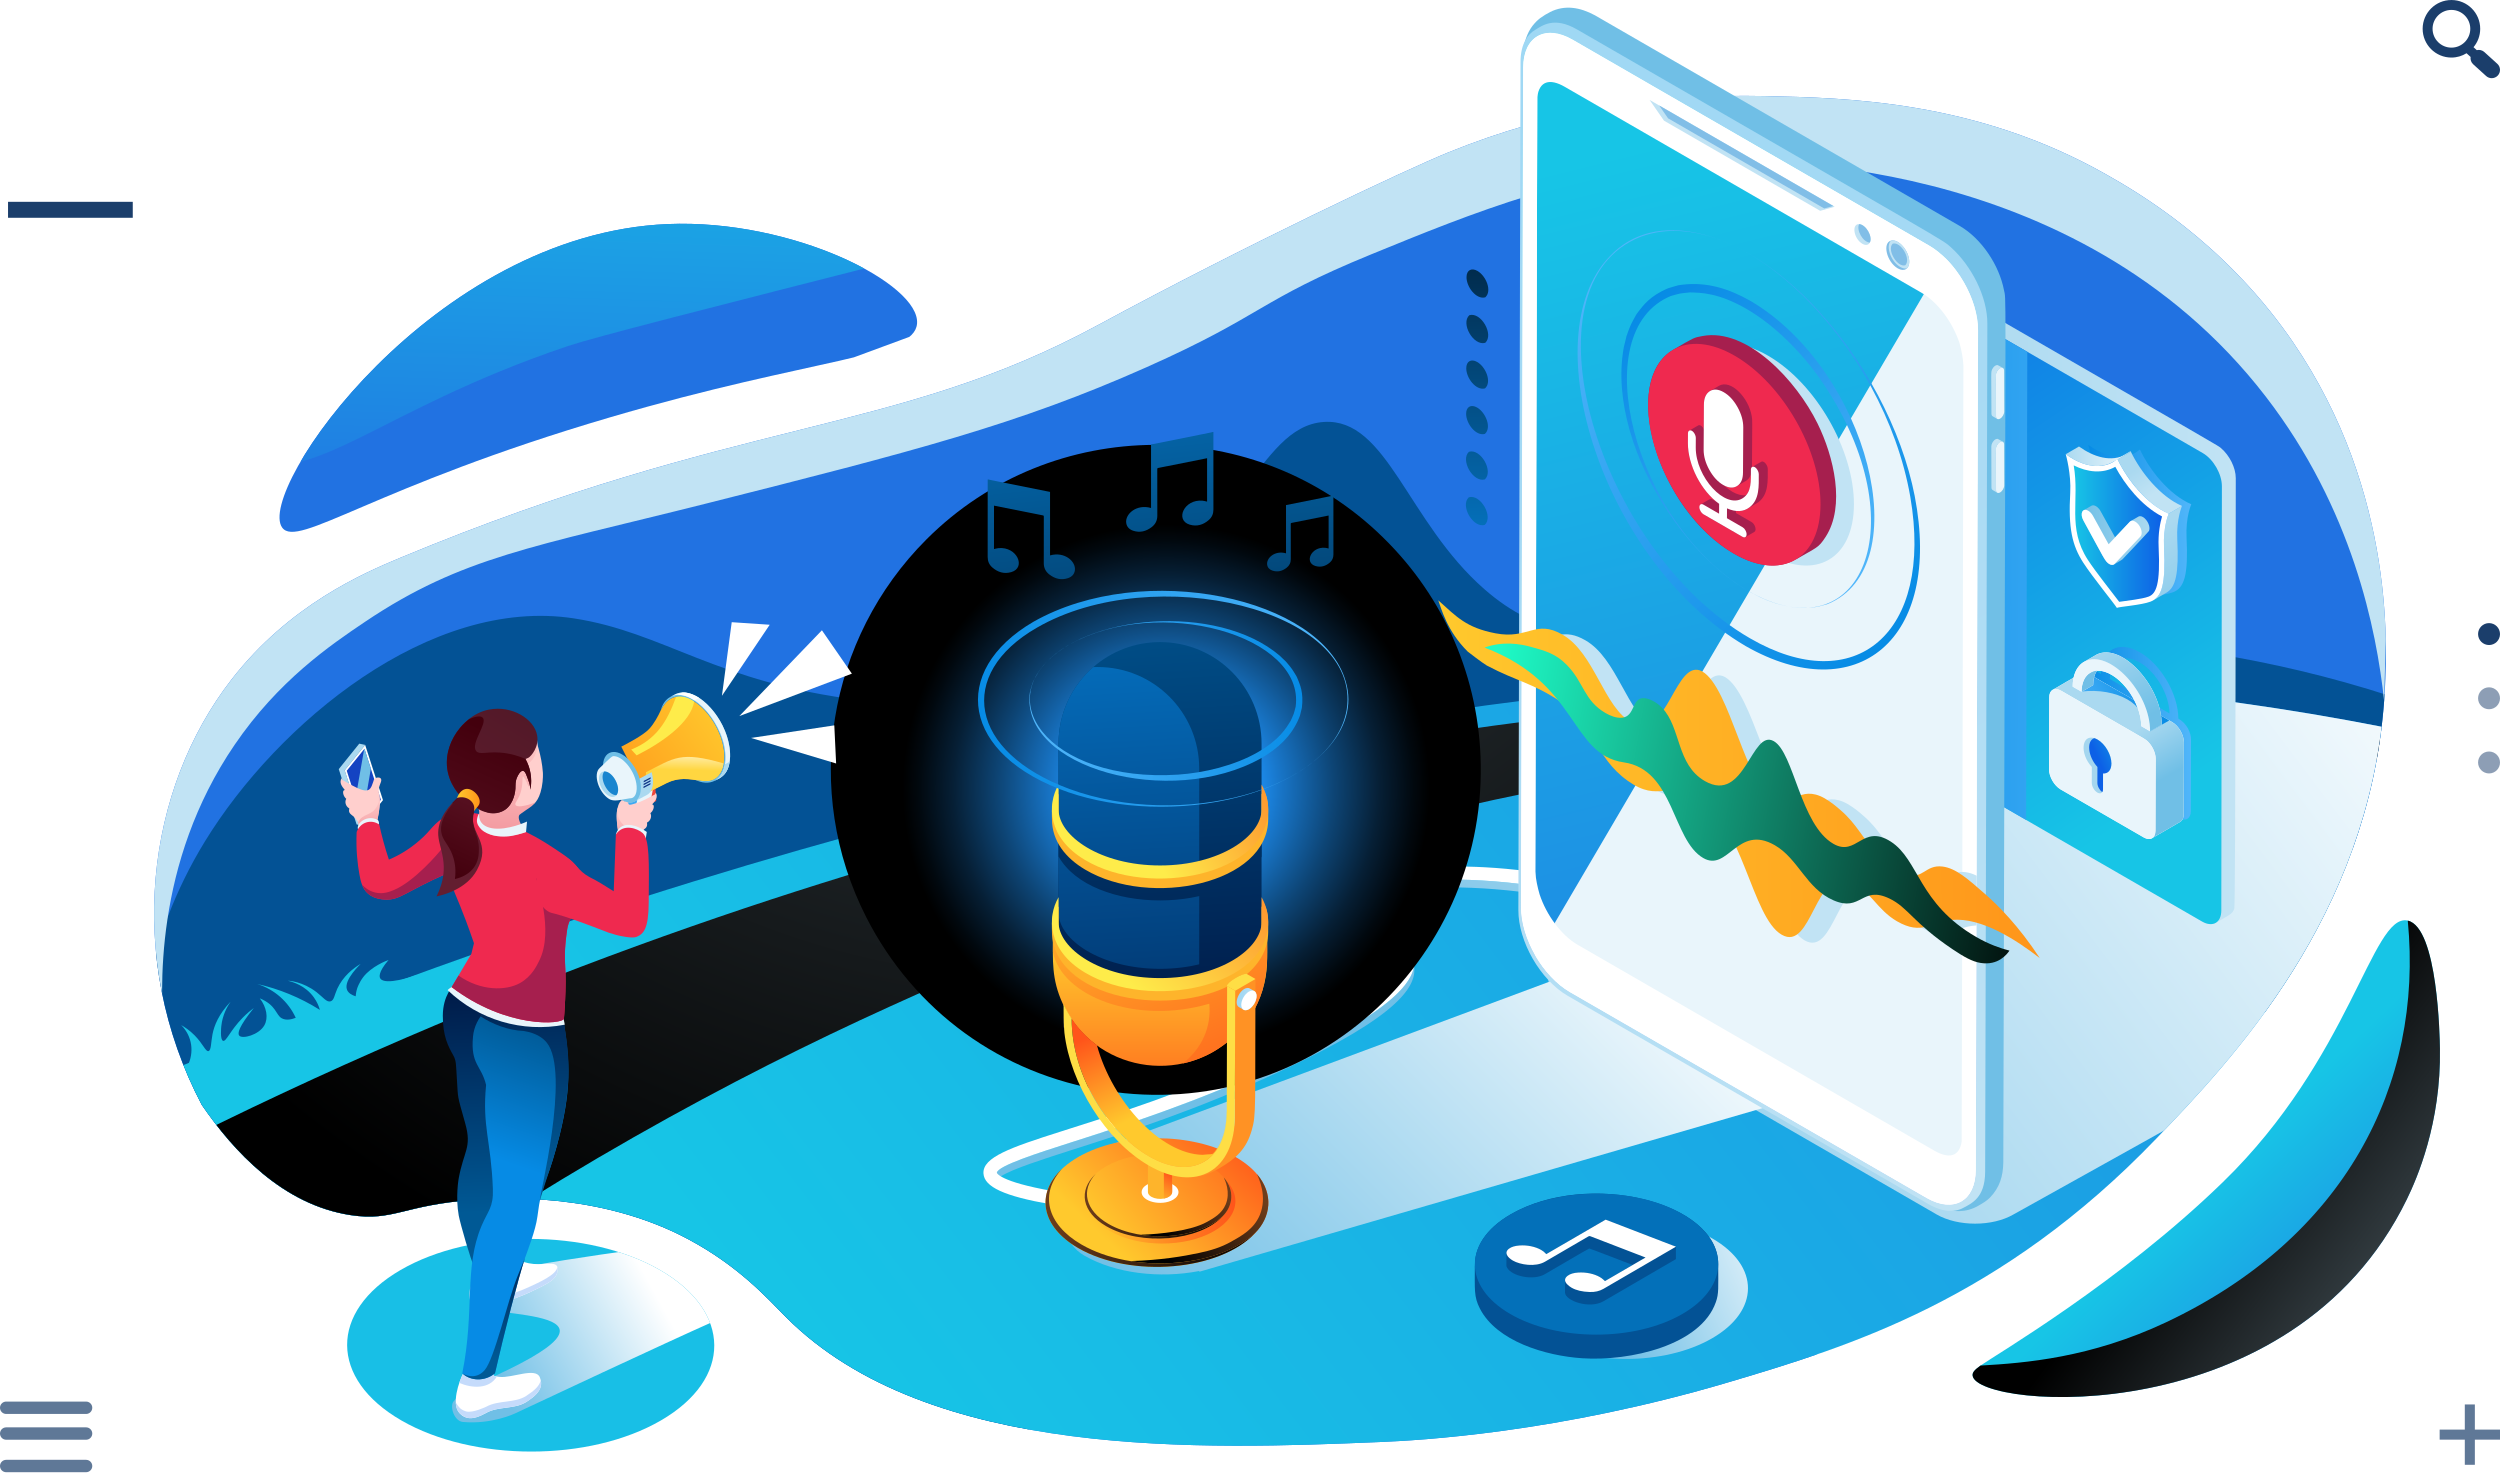 <?xml version="1.0" encoding="UTF-8"?>
<svg xmlns="http://www.w3.org/2000/svg" xmlns:xlink="http://www.w3.org/1999/xlink" viewBox="0 0 2700 1595.96">
  <defs>
    <style>
      .cls-1 {
        fill: url(#New_Gradient_Swatch_copy_23);
      }

      .cls-1, .cls-2, .cls-3, .cls-4, .cls-5, .cls-6, .cls-7, .cls-8, .cls-9, .cls-10, .cls-11, .cls-12, .cls-13, .cls-14, .cls-15, .cls-16, .cls-17, .cls-18, .cls-19, .cls-20, .cls-21, .cls-22, .cls-23, .cls-24, .cls-25, .cls-26, .cls-27, .cls-28, .cls-29, .cls-30, .cls-31, .cls-32, .cls-33, .cls-34, .cls-35, .cls-36, .cls-37, .cls-38, .cls-39, .cls-40, .cls-41, .cls-42, .cls-43, .cls-44, .cls-45, .cls-46, .cls-47, .cls-48, .cls-49, .cls-50, .cls-51, .cls-52, .cls-53, .cls-54, .cls-55, .cls-56, .cls-57, .cls-58, .cls-59, .cls-60, .cls-61, .cls-62, .cls-63, .cls-64, .cls-65, .cls-66, .cls-67, .cls-68, .cls-69, .cls-70, .cls-71, .cls-72, .cls-73, .cls-74, .cls-75, .cls-76, .cls-77, .cls-78, .cls-79, .cls-80, .cls-81, .cls-82, .cls-83, .cls-84, .cls-85, .cls-86, .cls-87, .cls-88, .cls-89, .cls-90, .cls-91, .cls-92, .cls-93, .cls-94, .cls-95, .cls-96, .cls-97, .cls-98, .cls-99, .cls-100, .cls-101, .cls-102, .cls-103, .cls-104, .cls-105, .cls-106, .cls-107, .cls-108, .cls-109, .cls-110, .cls-111, .cls-112, .cls-113, .cls-114 {
        stroke-width: 0px;
      }

      .cls-2, .cls-55 {
        fill-rule: evenodd;
      }

      .cls-2, .cls-96 {
        fill: #fff;
      }

      .cls-3 {
        fill: url(#linear-gradient-38);
      }

      .cls-4 {
        fill: url(#New_Gradient_Swatch_copy_75-2);
      }

      .cls-4, .cls-14, .cls-30, .cls-34, .cls-53, .cls-63, .cls-71, .cls-77, .cls-102, .cls-111, .cls-115 {
        mix-blend-mode: multiply;
      }

      .cls-116 {
        opacity: .7;
      }

      .cls-5 {
        fill: #ffcfcd;
      }

      .cls-6 {
        fill: #2172e2;
      }

      .cls-7, .cls-55 {
        fill: #feb42b;
      }

      .cls-8 {
        fill: url(#New_Gradient_Swatch_copy_14-2);
      }

      .cls-9 {
        fill: url(#linear-gradient-19);
      }

      .cls-10 {
        fill: url(#linear-gradient-33);
      }

      .cls-11 {
        fill: url(#linear-gradient);
      }

      .cls-12 {
        fill: #1985cf;
      }

      .cls-13 {
        fill: #feec4a;
      }

      .cls-14 {
        fill: url(#New_Gradient_Swatch_copy_17-3);
      }

      .cls-15 {
        fill: #a5a6a6;
      }

      .cls-16 {
        fill: url(#New_Gradient_Swatch_copy_17-7);
      }

      .cls-117 {
        opacity: .5;
      }

      .cls-17 {
        fill: url(#linear-gradient-21);
      }

      .cls-18 {
        fill: url(#linear-gradient-6);
      }

      .cls-19 {
        fill: url(#New_Gradient_Swatch_copy_17-5);
      }

      .cls-20 {
        fill: url(#New_Gradient_Swatch_copy_21);
      }

      .cls-118 {
        mask: url(#mask-2);
      }

      .cls-21 {
        fill: url(#New_Gradient_Swatch_copy_21-3);
      }

      .cls-119 {
        clip-path: url(#clippath-2);
      }

      .cls-120 {
        isolation: isolate;
      }

      .cls-22, .cls-30 {
        fill: #e9f5fb;
      }

      .cls-23 {
        fill: #ef294f;
      }

      .cls-24 {
        fill: url(#New_Gradient_Swatch_copy_11);
      }

      .cls-25 {
        fill: url(#linear-gradient-42);
      }

      .cls-26 {
        fill: #3da9f2;
      }

      .cls-27 {
        fill: url(#New_Gradient_Swatch_copy_21-2);
      }

      .cls-28 {
        mix-blend-mode: overlay;
      }

      .cls-28, .cls-74 {
        fill: #70bfe6;
      }

      .cls-29 {
        fill: url(#linear-gradient-15);
      }

      .cls-31 {
        fill: url(#linear-gradient-11);
      }

      .cls-121 {
        mask: url(#mask-3);
      }

      .cls-32 {
        fill: url(#linear-gradient-5);
      }

      .cls-33 {
        fill: #aad9f0;
      }

      .cls-34 {
        fill: url(#linear-gradient-45);
      }

      .cls-35 {
        fill: none;
      }

      .cls-36 {
        fill: url(#linear-gradient-31);
      }

      .cls-37 {
        fill: url(#linear-gradient-34);
      }

      .cls-38 {
        fill: #17c5e6;
      }

      .cls-39, .cls-71 {
        fill: #c1e3f4;
      }

      .cls-40 {
        fill: url(#New_Gradient_Swatch_copy_22-2);
      }

      .cls-41 {
        fill: #70bfe6;
      }

      .cls-122 {
        clip-path: url(#clippath-1);
      }

      .cls-42 {
        fill: url(#linear-gradient-41);
      }

      .cls-43 {
        fill: url(#linear-gradient-40);
      }

      .cls-44 {
        fill: #103587;
      }

      .cls-45 {
        fill: #ff9224;
      }

      .cls-46 {
        fill: url(#linear-gradient-23);
      }

      .cls-47 {
        fill: #0370b9;
      }

      .cls-48 {
        fill: url(#linear-gradient-25);
      }

      .cls-49 {
        fill: #81bee7;
      }

      .cls-50 {
        fill: #035295;
      }

      .cls-51 {
        fill: url(#New_Gradient_Swatch_copy_21-4);
      }

      .cls-52 {
        fill: url(#linear-gradient-43);
      }

      .cls-53 {
        fill: url(#New_Gradient_Swatch_copy_75);
      }

      .cls-54 {
        fill: url(#New_Gradient_Swatch_copy_11-3);
      }

      .cls-56 {
        fill: url(#linear-gradient-22);
      }

      .cls-57 {
        fill: #ef473a;
      }

      .cls-58 {
        fill: url(#linear-gradient-35);
      }

      .cls-59 {
        fill: url(#linear-gradient-50);
      }

      .cls-60 {
        fill: url(#linear-gradient-32);
      }

      .cls-61 {
        fill: url(#New_Gradient_Swatch_copy_47);
      }

      .cls-62 {
        fill: url(#linear-gradient-20);
      }

      .cls-63 {
        fill: url(#New_Gradient_Swatch_copy_17-2);
      }

      .cls-64 {
        fill: #ed7d88;
      }

      .cls-65 {
        fill: url(#linear-gradient-14);
      }

      .cls-66 {
        fill: #c5dbfb;
      }

      .cls-67 {
        fill: url(#radial-gradient);
      }

      .cls-67, .cls-123, .cls-79, .cls-80, .cls-81, .cls-95, .cls-104 {
        mix-blend-mode: color-dodge;
      }

      .cls-68 {
        fill: #fede45;
      }

      .cls-69 {
        fill: url(#linear-gradient-7);
      }

      .cls-70 {
        fill: url(#linear-gradient-39);
      }

      .cls-72 {
        fill: url(#New_Gradient_Swatch_copy_14);
      }

      .cls-73 {
        fill: url(#linear-gradient-3);
      }

      .cls-124 {
        clip-path: url(#clippath);
      }

      .cls-75 {
        fill: url(#linear-gradient-9);
      }

      .cls-76 {
        fill: url(#linear-gradient-27);
      }

      .cls-77 {
        fill: url(#linear-gradient-10);
      }

      .cls-78 {
        fill: url(#radial-gradient-2);
        mix-blend-mode: screen;
      }

      .cls-79 {
        fill: url(#linear-gradient-4);
      }

      .cls-80 {
        fill: url(#linear-gradient-16);
      }

      .cls-81 {
        fill: url(#linear-gradient-12);
      }

      .cls-125 {
        clip-path: url(#clippath-3);
      }

      .cls-82 {
        fill: url(#linear-gradient-36);
      }

      .cls-83 {
        fill: url(#linear-gradient-48);
      }

      .cls-84 {
        fill: url(#New_Gradient_Swatch_copy_21-5);
      }

      .cls-85 {
        fill: url(#linear-gradient-49);
      }

      .cls-86 {
        fill: url(#linear-gradient-8);
      }

      .cls-87 {
        fill: url(#linear-gradient-47);
      }

      .cls-88 {
        fill: url(#New_Gradient_Swatch_copy_11-2);
      }

      .cls-89 {
        fill: url(#linear-gradient-24);
      }

      .cls-90 {
        fill: url(#linear-gradient-26);
      }

      .cls-91 {
        fill: #1443c2;
      }

      .cls-92 {
        fill: url(#linear-gradient-18);
      }

      .cls-93 {
        fill: url(#New_Gradient_Swatch_copy_22);
      }

      .cls-94 {
        fill: url(#linear-gradient-30);
      }

      .cls-95 {
        fill: url(#linear-gradient-17);
      }

      .cls-126 {
        filter: url(#luminosity-noclip);
      }

      .cls-97 {
        fill: #1b3e6b;
      }

      .cls-127 {
        mask: url(#mask-1);
      }

      .cls-128 {
        mask: url(#mask);
      }

      .cls-98 {
        fill: url(#linear-gradient-44);
      }

      .cls-99 {
        fill: url(#New_Gradient_Swatch_copy_23-2);
      }

      .cls-100 {
        fill: url(#linear-gradient-29);
      }

      .cls-101 {
        fill: url(#linear-gradient-46);
      }

      .cls-102 {
        fill: url(#linear-gradient-2);
      }

      .cls-103 {
        fill: url(#New_Gradient_Swatch_copy_17-6);
      }

      .cls-104 {
        fill: url(#linear-gradient-13);
      }

      .cls-105 {
        fill: url(#linear-gradient-28);
      }

      .cls-106 {
        fill: #18bfe6;
      }

      .cls-107 {
        fill: #a4d6ef;
      }

      .cls-108 {
        fill: #a61f4e;
      }

      .cls-109 {
        fill: url(#New_Gradient_Swatch_copy_47-2);
      }

      .cls-110 {
        fill: url(#New_Gradient_Swatch_copy_14-3);
      }

      .cls-111 {
        fill: url(#New_Gradient_Swatch_copy_17);
      }

      .cls-112 {
        fill: url(#linear-gradient-37);
      }

      .cls-129 {
        filter: url(#luminosity-noclip-3);
      }

      .cls-113 {
        fill: url(#New_Gradient_Swatch_copy_17-8);
      }

      .cls-114 {
        fill: url(#New_Gradient_Swatch_copy_17-4);
      }
    </style>
    <clipPath id="clippath">
      <path class="cls-35" d="M2328.96,1229.55c-168.13,175.05-332.27,224.6-460.45,262.77-186.32,55.49-337.37,63.4-378.48,65.09-187.49,7.72-486.8,20.05-641.25-135-19.94-20.02-50.55-54.86-106.07-84.38-96.69-51.4-202.92-44.06-230.79-42.13-75.91,5.23-86.68,23.52-133.23,16.42-73.75-11.24-126.66-69.32-160.71-118.93-84.07-159.64-59.69-341.52,32.14-459.64,62.57-80.49,142.24-114.75,183.21-131.79,365.18-151.87,532.27-131.67,752.14-250.71,158.94-86.06,332.91-168.08,379.11-186.82,112.95-45.81,223.99-63.17,340.89-60.68,89.32,1.9,228.43,4.87,369.27,84.66,35.18,19.93,124.26,71.78,196.52,173.69,1.94,2.74,3.52,5.03,4.75,6.82,112.72,164.58,102.48,338.54,98.84,388.12-17.1,232.64-163.78,387.01-245.89,472.5Z"/>
    </clipPath>
    <linearGradient id="linear-gradient" x1="878.85" y1="1499.27" x2="3122.42" y2="-220.37" gradientUnits="userSpaceOnUse">
      <stop offset="0" stop-color="#17c5e6"/>
      <stop offset="1" stop-color="#2172e2"/>
    </linearGradient>
    <radialGradient id="radial-gradient" cx="1135.27" cy="182.32" fx="1135.27" fy="182.32" r="1308.22" gradientUnits="userSpaceOnUse">
      <stop offset="0" stop-color="#414d53"/>
      <stop offset="1" stop-color="#000"/>
    </radialGradient>
    <linearGradient id="linear-gradient-2" x1="1497.41" y1="1520.58" x2="2650.04" y2="651.39" gradientUnits="userSpaceOnUse">
      <stop offset="0" stop-color="#70bfe6"/>
      <stop offset="1" stop-color="#fff"/>
    </linearGradient>
    <linearGradient id="linear-gradient-3" x1="2391.08" y1="1266.03" x2="2610.86" y2="1497.25" xlink:href="#linear-gradient"/>
    <linearGradient id="linear-gradient-4" x1="2606.79" y1="1420.34" x2="2376.61" y2="1249.07" gradientUnits="userSpaceOnUse">
      <stop offset="0" stop-color="#414d53"/>
      <stop offset="1" stop-color="#000"/>
    </linearGradient>
    <linearGradient id="linear-gradient-5" x1="1727.78" y1="1404.12" x2="1937.97" y2="1311.68" xlink:href="#linear-gradient-2"/>
    <linearGradient id="New_Gradient_Swatch_copy_22" data-name="New Gradient Swatch copy 22" x1="2068.69" y1="654.53" x2="2414.65" y2="654.53" gradientUnits="userSpaceOnUse">
      <stop offset="0" stop-color="#aad9f0"/>
      <stop offset="1" stop-color="#c1e3f4"/>
    </linearGradient>
    <linearGradient id="linear-gradient-6" x1="2359.7" y1="844.97" x2="1945.05" y2="230.24" gradientUnits="userSpaceOnUse">
      <stop offset="0" stop-color="#17c5e6"/>
      <stop offset="1" stop-color="#0d60e6"/>
    </linearGradient>
    <linearGradient id="New_Gradient_Swatch_copy_17" data-name="New Gradient Swatch copy 17" x1="1988.07" y1="602" x2="2338.72" y2="603.48" gradientUnits="userSpaceOnUse">
      <stop offset="0" stop-color="#068be5"/>
      <stop offset="1" stop-color="#51b6fa"/>
    </linearGradient>
    <linearGradient id="New_Gradient_Swatch_copy_17-2" data-name="New Gradient Swatch copy 17" x1="2255.33" y1="563.35" x2="2366.57" y2="563.35" xlink:href="#New_Gradient_Swatch_copy_17"/>
    <linearGradient id="linear-gradient-7" x1="2230.99" y1="492.77" x2="2296.48" y2="492.77" gradientUnits="userSpaceOnUse">
      <stop offset="0" stop-color="#aad9f0"/>
      <stop offset=".63" stop-color="#d2ebf7"/>
      <stop offset="1" stop-color="#e9f5fb"/>
    </linearGradient>
    <clipPath id="clippath-1">
      <path class="cls-35" d="M2339.84,640.04l-14.34,8.33c10.02-5.83,13.43-20.67,11.62-57.7-1.04-21.61,4.79-35.19,5.1-35.9l14.34-8.33c-.31.71-6.14,14.29-5.1,35.9,1.8,37.03-1.6,51.88-11.62,57.7Z"/>
    </clipPath>
    <linearGradient id="New_Gradient_Swatch_copy_21" data-name="New Gradient Swatch copy 21" x1="2411.51" y1="711.93" x2="2326.26" y2="573.4" gradientUnits="userSpaceOnUse">
      <stop offset="0" stop-color="#70bfe6"/>
      <stop offset="1" stop-color="#aad9f0"/>
    </linearGradient>
    <linearGradient id="New_Gradient_Swatch_copy_22-2" data-name="New Gradient Swatch copy 22" x1="2309" y1="504.85" x2="2328.25" y2="532.1" xlink:href="#New_Gradient_Swatch_copy_22"/>
    <linearGradient id="New_Gradient_Swatch_copy_47" data-name="New Gradient Swatch copy 47" x1="2239.6" y1="576.3" x2="2335.03" y2="576.3" gradientUnits="userSpaceOnUse">
      <stop offset="0" stop-color="#17c5e6"/>
      <stop offset="1" stop-color="#0d60e6"/>
    </linearGradient>
    <linearGradient id="New_Gradient_Swatch_copy_21-2" data-name="New Gradient Swatch copy 21" x1="2248.2" y1="577.93" x2="2321.41" y2="577.93" xlink:href="#New_Gradient_Swatch_copy_21"/>
    <linearGradient id="New_Gradient_Swatch_copy_17-3" data-name="New Gradient Swatch copy 17" x1="2251.14" y1="791.91" x2="2366.29" y2="791.91" xlink:href="#New_Gradient_Swatch_copy_17"/>
    <linearGradient id="New_Gradient_Swatch_copy_21-3" data-name="New Gradient Swatch copy 21" x1="2330.58" y1="844.4" x2="2300.1" y2="791.61" xlink:href="#New_Gradient_Swatch_copy_21"/>
    <linearGradient id="New_Gradient_Swatch_copy_17-4" data-name="New Gradient Swatch copy 17" x1="2325.33" y1="742.62" x2="2244.54" y2="782.7" xlink:href="#New_Gradient_Swatch_copy_17"/>
    <linearGradient id="New_Gradient_Swatch_copy_21-4" data-name="New Gradient Swatch copy 21" x1="2290.46" y1="733.25" x2="2291.73" y2="733.25" xlink:href="#New_Gradient_Swatch_copy_21"/>
    <linearGradient id="New_Gradient_Swatch_copy_21-5" data-name="New Gradient Swatch copy 21" x1="2312.65" y1="776.94" x2="2268.11" y2="691.68" xlink:href="#New_Gradient_Swatch_copy_21"/>
    <linearGradient id="New_Gradient_Swatch_copy_47-2" data-name="New Gradient Swatch copy 47" x1="2318.35" y1="802.83" x2="2268.31" y2="825.31" xlink:href="#New_Gradient_Swatch_copy_47"/>
    <linearGradient id="linear-gradient-8" x1="1427.01" y1="1011.3" x2="1934.47" y2="395.36" xlink:href="#linear-gradient-2"/>
    <linearGradient id="linear-gradient-9" x1="1524.58" y1="1091.69" x2="2032.04" y2="475.75" xlink:href="#linear-gradient-2"/>
    <radialGradient id="radial-gradient-2" cx="1259.41" cy="851.06" fx="1259.41" fy="851.06" r="284.68" gradientUnits="userSpaceOnUse">
      <stop offset=".32" stop-color="#1e93fa"/>
      <stop offset=".43" stop-color="#1876c9"/>
      <stop offset=".64" stop-color="#0d4474"/>
      <stop offset=".81" stop-color="#061f35"/>
      <stop offset=".94" stop-color="#01080e"/>
      <stop offset="1" stop-color="#000"/>
    </radialGradient>
    <linearGradient id="linear-gradient-10" x1="1301.15" y1="1489.25" x2="1814.58" y2="979.13" xlink:href="#linear-gradient-2"/>
    <linearGradient id="linear-gradient-11" x1="1203.28" y1="1347.73" x2="1332.25" y2="1211.12" gradientUnits="userSpaceOnUse">
      <stop offset="0" stop-color="#ffc92d"/>
      <stop offset=".27" stop-color="#ffaa28"/>
      <stop offset="1" stop-color="#ff541a"/>
    </linearGradient>
    <linearGradient id="linear-gradient-12" x1="1129.18" y1="1315.22" x2="1355.49" y2="1315.22" gradientUnits="userSpaceOnUse">
      <stop offset="0" stop-color="#6e3d1b"/>
      <stop offset="1" stop-color="#000"/>
    </linearGradient>
    <linearGradient id="linear-gradient-13" x1="1365.04" y1="1295.76" x2="1261.79" y2="1357.58" xlink:href="#linear-gradient-12"/>
    <linearGradient id="linear-gradient-14" x1="1175.86" y1="1297.32" x2="1334.25" y2="1297.32" xlink:href="#linear-gradient-11"/>
    <linearGradient id="linear-gradient-15" x1="1193.41" y1="1336.75" x2="1362.77" y2="1204.16" xlink:href="#linear-gradient-11"/>
    <linearGradient id="linear-gradient-16" x1="1171.45" y1="1302.76" x2="1320.41" y2="1302.76" xlink:href="#linear-gradient-12"/>
    <linearGradient id="linear-gradient-17" x1="1326.69" y1="1289.95" x2="1258.73" y2="1330.64" xlink:href="#linear-gradient-12"/>
    <linearGradient id="linear-gradient-18" x1="1247.97" y1="1301.63" x2="1265.7" y2="1267.9" gradientUnits="userSpaceOnUse">
      <stop offset="0" stop-color="#ffc92d"/>
      <stop offset="1" stop-color="#ff541a"/>
    </linearGradient>
    <linearGradient id="New_Gradient_Swatch_copy_14" data-name="New Gradient Swatch copy 14" x1="1267.12" y1="1155.93" x2="1233.38" y2="591.19" gradientUnits="userSpaceOnUse">
      <stop offset="0" stop-color="#001440"/>
      <stop offset="1" stop-color="#005995"/>
    </linearGradient>
    <linearGradient id="linear-gradient-19" x1="1242.96" y1="1353.85" x2="1193.95" y2="481.42" gradientUnits="userSpaceOnUse">
      <stop offset="0" stop-color="#001440"/>
      <stop offset="1" stop-color="#068be5"/>
    </linearGradient>
    <linearGradient id="New_Gradient_Swatch_copy_14-2" data-name="New Gradient Swatch copy 14" x1="1267.42" y1="1155.68" x2="1233.71" y2="591.56" xlink:href="#New_Gradient_Swatch_copy_14"/>
    <linearGradient id="New_Gradient_Swatch_copy_14-3" data-name="New Gradient Swatch copy 14" x1="1262.19" y1="1156.12" x2="1228.49" y2="592" xlink:href="#New_Gradient_Swatch_copy_14"/>
    <linearGradient id="linear-gradient-20" x1="1252.83" y1="1021.77" x2="1252.83" y2="1224.47" xlink:href="#linear-gradient-11"/>
    <linearGradient id="linear-gradient-21" x1="1194.83" y1="877.53" x2="1336.55" y2="1227.65" xlink:href="#linear-gradient-11"/>
    <linearGradient id="linear-gradient-22" x1="1205.41" y1="1049.19" x2="1403.09" y2="832.22" gradientUnits="userSpaceOnUse">
      <stop offset="0" stop-color="#feec4a"/>
      <stop offset="1" stop-color="#ff541a"/>
    </linearGradient>
    <linearGradient id="linear-gradient-23" x1="1232.34" y1="891.34" x2="1458.94" y2="781.05" xlink:href="#linear-gradient-22"/>
    <linearGradient id="linear-gradient-24" x1="1253.14" y1="1194.17" x2="1210.35" y2="1103.17" xlink:href="#linear-gradient-11"/>
    <linearGradient id="linear-gradient-25" x1="1335.62" y1="1079.02" x2="1357.09" y2="1079.02" gradientUnits="userSpaceOnUse">
      <stop offset="0" stop-color="#9fd8f4"/>
      <stop offset=".33" stop-color="#a5d9f4"/>
      <stop offset=".78" stop-color="#b6dff4"/>
      <stop offset="1" stop-color="#c1e3f4"/>
    </linearGradient>
    <linearGradient id="New_Gradient_Swatch_copy_17-5" data-name="New Gradient Swatch copy 17" x1="-1725.65" y1="-4034.22" x2="-1534.73" y2="-3808.32" gradientTransform="translate(-2952.9 208.58) rotate(120)" xlink:href="#New_Gradient_Swatch_copy_17"/>
    <linearGradient id="New_Gradient_Swatch_copy_17-6" data-name="New Gradient Swatch copy 17" x1="-1503.63" y1="-3766.42" x2="-1761.66" y2="-4071.72" gradientTransform="translate(-2952.9 208.58) rotate(120)" xlink:href="#New_Gradient_Swatch_copy_17"/>
    <linearGradient id="linear-gradient-26" x1="1147.24" y1="924.78" x2="1074.92" y2="240.13" gradientUnits="userSpaceOnUse">
      <stop offset="0" stop-color="#001b33"/>
      <stop offset="1" stop-color="#068be5"/>
    </linearGradient>
    <linearGradient id="linear-gradient-27" x1="1304.84" y1="908.13" x2="1232.52" y2="223.49" xlink:href="#linear-gradient-26"/>
    <linearGradient id="linear-gradient-28" x1="1438.28" y1="894.03" x2="1365.95" y2="209.39" xlink:href="#linear-gradient-26"/>
    <linearGradient id="linear-gradient-29" x1="605.72" y1="1740.64" x2="1939.01" y2="1740.64" gradientTransform="translate(-250.52 434.62) rotate(60) scale(1 -1)" xlink:href="#linear-gradient-25"/>
    <linearGradient id="linear-gradient-30" x1="1764.25" y1="160.35" x2="2060.76" y2="1363.29" xlink:href="#linear-gradient"/>
    <linearGradient id="linear-gradient-31" x1="1553.3" y1="841.57" x2="2203.01" y2="841.57" gradientUnits="userSpaceOnUse">
      <stop offset="0" stop-color="#ffc92d"/>
      <stop offset="1" stop-color="#ff951a"/>
    </linearGradient>
    <linearGradient id="linear-gradient-32" x1="2240.63" y1="930.31" x2="1600.44" y2="816.45" gradientUnits="userSpaceOnUse">
      <stop offset="0" stop-color="#000"/>
      <stop offset="1" stop-color="#1efac6"/>
    </linearGradient>
    <linearGradient id="New_Gradient_Swatch_copy_17-7" data-name="New Gradient Swatch copy 17" x1="1765.85" y1="335.62" x2="2013.8" y2="628.99" xlink:href="#New_Gradient_Swatch_copy_17"/>
    <linearGradient id="New_Gradient_Swatch_copy_17-8" data-name="New Gradient Swatch copy 17" x1="2054.19" y1="683.41" x2="1719.09" y2="286.92" xlink:href="#New_Gradient_Swatch_copy_17"/>
    <linearGradient id="linear-gradient-33" x1="1587.72" y1="219.45" x2="1597.73" y2="682.46" xlink:href="#linear-gradient-26"/>
    <linearGradient id="linear-gradient-34" x1="1588.93" y1="219.91" x2="1598.95" y2="682.93" xlink:href="#linear-gradient-26"/>
    <linearGradient id="linear-gradient-35" x1="1590.17" y1="221.5" x2="1600.14" y2="682.43" xlink:href="#linear-gradient-26"/>
    <linearGradient id="linear-gradient-36" x1="1591.37" y1="221.74" x2="1601.35" y2="682.67" xlink:href="#linear-gradient-26"/>
    <linearGradient id="linear-gradient-37" x1="1592.57" y1="221.31" x2="1602.59" y2="684.32" xlink:href="#linear-gradient-26"/>
    <linearGradient id="linear-gradient-38" x1="1593.79" y1="222.22" x2="1603.76" y2="683.15" xlink:href="#linear-gradient-26"/>
    <filter id="luminosity-noclip" x="374.91" y="1366.29" width="396.5" height="229.67" color-interpolation-filters="sRGB" filterUnits="userSpaceOnUse">
      <feFlood flood-color="#fff" result="bg"/>
      <feBlend in="SourceGraphic" in2="bg"/>
    </filter>
    <filter id="luminosity-noclip-2" x="374.91" y="-8989.98" width="396.5" height="32766" color-interpolation-filters="sRGB" filterUnits="userSpaceOnUse">
      <feFlood flood-color="#fff" result="bg"/>
      <feBlend in="SourceGraphic" in2="bg"/>
    </filter>
    <mask id="mask-1" x="374.91" y="-8989.98" width="396.5" height="32766" maskUnits="userSpaceOnUse"/>
    <linearGradient id="New_Gradient_Swatch_copy_75" data-name="New Gradient Swatch copy 75" x1="1714.44" y1="926.68" x2="-542.58" y2="2023.16" gradientUnits="userSpaceOnUse">
      <stop offset="0" stop-color="#fafafa"/>
      <stop offset="1" stop-color="#fff"/>
    </linearGradient>
    <mask id="mask" x="374.91" y="1366.29" width="396.5" height="229.67" maskUnits="userSpaceOnUse">
      <g class="cls-126">
        <g class="cls-127">
          <path class="cls-53" d="M712.88,1399.93c77.66,44.84,78.1,117.55.94,162.39-77.18,44.85-202.72,44.84-280.38,0-77.69-44.85-78.1-117.55-.91-162.41,77.16-44.84,202.66-44.84,280.35.01Z"/>
        </g>
      </g>
    </mask>
    <linearGradient id="New_Gradient_Swatch_copy_23" data-name="New Gradient Swatch copy 23" x1="1714.44" y1="926.68" x2="-542.58" y2="2023.16" gradientUnits="userSpaceOnUse">
      <stop offset="0" stop-color="#c1e3f4"/>
      <stop offset="1" stop-color="#e9f5fb"/>
    </linearGradient>
    <clipPath id="clippath-2">
      <path class="cls-35" d="M712.88,1371.67c77.66,44.84,78.1,117.55.94,162.39-77.18,44.85-202.72,44.84-280.38,0-77.69-44.85-78.1-117.55-.91-162.41,77.16-44.84,202.66-44.84,280.35.02Z"/>
    </clipPath>
    <linearGradient id="linear-gradient-39" x1="524.55" y1="1470.65" x2="696.51" y2="1375.83" xlink:href="#linear-gradient-2"/>
    <linearGradient id="linear-gradient-40" x1="522" y1="1309.58" x2="511.93" y2="1042.95" gradientUnits="userSpaceOnUse">
      <stop offset="0" stop-color="#005995"/>
      <stop offset="1" stop-color="#001440"/>
    </linearGradient>
    <linearGradient id="linear-gradient-41" x1="586.94" y1="1110.36" x2="538.57" y2="1252.76" gradientUnits="userSpaceOnUse">
      <stop offset="0" stop-color="#005995"/>
      <stop offset="1" stop-color="#068be5"/>
    </linearGradient>
    <linearGradient id="linear-gradient-42" x1="571.21" y1="1265.25" x2="563.15" y2="1022.8" xlink:href="#linear-gradient-40"/>
    <linearGradient id="linear-gradient-43" x1="534.76" y1="1469.19" x2="529.72" y2="1317.45" xlink:href="#linear-gradient-40"/>
    <linearGradient id="New_Gradient_Swatch_copy_11" data-name="New Gradient Swatch copy 11" x1="403.49" y1="922.94" x2="396.46" y2="860.02" gradientUnits="userSpaceOnUse">
      <stop offset="0" stop-color="#ed7d88"/>
      <stop offset="1" stop-color="#ffcfcd"/>
    </linearGradient>
    <linearGradient id="linear-gradient-44" x1="841.66" y1="676.08" x2="711.89" y2="776.3" gradientTransform="translate(-29.69 63.21) rotate(2.26)" xlink:href="#linear-gradient-31"/>
    <linearGradient id="linear-gradient-45" x1="798.5" y1="674.73" x2="799.11" y2="749.45" gradientTransform="translate(-29.69 63.21) rotate(2.26)" gradientUnits="userSpaceOnUse">
      <stop offset=".44" stop-color="#fff"/>
      <stop offset=".84" stop-color="#ffd640"/>
      <stop offset="1" stop-color="#ffd640"/>
    </linearGradient>
    <filter id="luminosity-noclip-3" x="651.21" y="805.1" width="54.07" height="61.66" color-interpolation-filters="sRGB" filterUnits="userSpaceOnUse">
      <feFlood flood-color="#fff" result="bg"/>
      <feBlend in="SourceGraphic" in2="bg"/>
    </filter>
    <filter id="luminosity-noclip-4" x="651.21" y="-8989.98" width="54.07" height="32766" color-interpolation-filters="sRGB" filterUnits="userSpaceOnUse">
      <feFlood flood-color="#fff" result="bg"/>
      <feBlend in="SourceGraphic" in2="bg"/>
    </filter>
    <mask id="mask-3" x="651.21" y="-8989.98" width="54.07" height="32766" maskUnits="userSpaceOnUse"/>
    <linearGradient id="New_Gradient_Swatch_copy_75-2" data-name="New Gradient Swatch copy 75" x1="688.78" y1="860.22" x2="674.32" y2="826.87" xlink:href="#New_Gradient_Swatch_copy_75"/>
    <mask id="mask-2" x="651.21" y="805.1" width="54.07" height="61.66" maskUnits="userSpaceOnUse">
      <g class="cls-129">
        <g class="cls-121">
          <path class="cls-4" d="M698.63,858.58l-12.89,6.81c-13.41,7.51-35.41-17.3-34.5-38.91.21-5.27,2.04-10.78,6.68-13.2l13.06-6.92c11.3-5.98,27.9,10.3,32.82,27.56,2.47,8.64,2.55,20.57-5.17,24.65Z"/>
        </g>
      </g>
    </mask>
    <linearGradient id="New_Gradient_Swatch_copy_23-2" data-name="New Gradient Swatch copy 23" x1="688.78" y1="860.22" x2="674.32" y2="826.87" xlink:href="#New_Gradient_Swatch_copy_23"/>
    <linearGradient id="New_Gradient_Swatch_copy_11-2" data-name="New Gradient Swatch copy 11" x1="-3947.77" y1="845.43" x2="-3954.8" y2="782.5" gradientTransform="translate(-3240.72 -63.5) rotate(-177.74) scale(1 -1)" xlink:href="#New_Gradient_Swatch_copy_11"/>
    <linearGradient id="New_Gradient_Swatch_copy_11-3" data-name="New Gradient Swatch copy 11" x1="532.94" y1="963.41" x2="548.33" y2="779.88" xlink:href="#New_Gradient_Swatch_copy_11"/>
    <linearGradient id="linear-gradient-46" x1="473.22" y1="920.16" x2="596.35" y2="717.65" gradientUnits="userSpaceOnUse">
      <stop offset="0" stop-color="#631e30"/>
      <stop offset="1" stop-color="#4d1725"/>
    </linearGradient>
    <linearGradient id="linear-gradient-47" x1="544.37" y1="795.03" x2="436.37" y2="1038.04" gradientUnits="userSpaceOnUse">
      <stop offset="0" stop-color="#43000d"/>
      <stop offset="1" stop-color="#681f32"/>
    </linearGradient>
    <linearGradient id="linear-gradient-48" x1="479.67" y1="943.95" x2="550.95" y2="793.82" xlink:href="#linear-gradient-47"/>
    <linearGradient id="linear-gradient-49" x1="493.61" y1="864.03" x2="518.1" y2="864.03" xlink:href="#linear-gradient-31"/>
    <clipPath id="clippath-3">
      <path class="cls-35" d="M304.76,569.81c-28.85-39.85,162.25-317.25,416.48-327.83,135.06-5.62,272.89,64.68,269.17,107.59-3.22,37.07-110.55,36.22-332.08,101.31-255.02,74.93-336.93,141.91-353.57,118.93Z"/>
    </clipPath>
    <linearGradient id="linear-gradient-50" x1="-2453.1" y1="-1502.92" x2="-3073.06" y2="-2290.54" gradientTransform="translate(-4465.92 -1909.45) rotate(-166.38) scale(1.93 .51)" xlink:href="#linear-gradient"/>
  </defs>
  <g class="cls-120">
    <g id="Camada_2" data-name="Camada 2">
      <g id="voice_recognition" data-name="voice recognition">
        <g>
          <g>
            <g class="cls-124">
              <path class="cls-6" d="M2557.98,889.64c-36.59,61.93-52.75,62.09-244.94,236.7-313.17,284.52-330.3,348.07-471.83,413.58-45.5,21.06-190.24,84.48-396.1,104.85-134.64,13.32-591.8,172.72-888.02-106.96-122.86-116-283.01-161.28-364.62-189.44-287.55-99.24-257.9-370.47-224.77-470.8,54.46-164.92,176.04-440.82,200.46-451.63C338.2,350.73,1664.72,122.75,1768.4,104.05c88.77-16.02,167.77-13.54,230.09-5.83,34.83,1.75,84.27,5.79,142.71,16.02,143.64,25.14,326.11,55.63,428.14,179.12,135.32,163.79,83.88,435.09-11.36,596.28Z"/>
              <path class="cls-50" d="M147.26,1172.49c.4-50.99,8.32-156.49,73.93-263.57,78.47-128.07,243.42-264.88,398.57-241.07,97.72,15,152.48,69.03,309.57,88.4,21.4,2.64,45.14,1.64,72.93-4.83,81.29-18.93,234.08-90.68,340.71-223.39,27.91-34.74,49.6-69.83,86.79-72.32,68.41-4.58,89.96,107.83,173.57,180.8,117.2,102.29,231.6,18.23,650.89,53.04,95.89,7.96,215.52,22.78,355.18,71.52,156.43,54.59,248.41,120.48,242.12,140.68-3.43,11.02-93.08-8.51-123.19,39.32-54.64,86.79,106.07,9.64-755.36,321.43-861.43,311.79-1099.29,343.93-1414.29,385.71-315,41.79-388.93,115.71-453.21-32.14-64.29-147.86,41.79-443.57,41.79-443.57Z"/>
              <path class="cls-71" d="M177.8,1125.89c-5.43-54.58-11.54-193.74,75.54-321.43,47.16-69.16,102.8-107.31,141.03-132.99,104.81-70.42,181.78-80.59,368.84-127.77,224.14-56.52,336-85.24,474.91-147.05,126.54-56.31,120.63-71.94,242.28-121.74,108.11-44.26,227.67-93.21,367.63-100.04,42.66-2.08,393.33-13.54,599.06,253.53,93.41,121.26,119.55,251.39,127.77,328.66,2.41-89.2,4.82-178.39,7.23-267.59-42.35-88.7-121.9-217.84-265.84-318.52-207.19-144.92-495.3-194.15-722.56-96.12-99.5,42.92-86.28,70.47-209.79,150.79-331.45,215.53-545.46,94.37-952.17,302.43-206.29,105.53-256.34,190.48-278.04,244.29-58.64,145.46-2.76,293.49,24.11,353.57Z"/>
              <path class="cls-38" d="M311.16,1059.31c.13-.36,15.85.69,30.7,12.22,7.23,5.62,10.86,11.08,15.1,9.93,3.93-1.07,4.19-6.87,7.27-13.57,6.24-13.56,16.92-21.89,25.17-26.87,1.05-.64-18.91,17.25-14.6,27.99,1.5,3.74,5.52,5.79,9.33,6.99.12-1.72.46-4.83,1.62-8.54,0,0,1.95-6.17,6.55-12.2,8.73-11.43,24.97-17.66,27.39-18.56-11.72,13.71-9.82,18.56-9.04,19.89,4.92,8.38,36.33-2.41,39.78-3.62-78.32,42.01-161.46,75.11-247.96,98.48,7.44-14.69,5.35-32.24-6.78-44.36,3.69,2.09,9.14,5.62,14.59,11.17,9.1,9.26,11.77,17.59,14.85,16.93,3.07-.65,2.65-9.4,4.38-18.23,1.81-9.21,6.56-21.54,19.53-35.11-3.62,5.23-8.75,14.29-10.02,26.37-.15,1.41-1.49,14.85,1.94,15.88,3.36,1,7.56-11.03,20.99-24.8,4.82-4.95,9.26-8.5,12.19-10.69-16.43,20.47-17.77,27.38-15.78,29.82,3.28,4.04,21.23-.69,27.11-11,4.59-8.05,2.53-19.63-4.9-29.26,18.06,7.55,17.21,17.96,23.7,21.55,4.84,2.68,10.82,1.19,15.14-.5-8.14-17.64-23.13-30.71-41.66-36.56,23.28,5.26,46.26,14.48,67.75,28.05-1.08-3.81-3.01-8.7-6.58-13.64-9.32-12.89-23.1-16.7-27.76-17.76Z"/>
              <path class="cls-11" d="M2613.43,793.21c-10.32,46.04-22.52,82.3-31.34,106.07,0,0-49.71,134.04-183.79,287.45-44.07,50.48-97.34,103.08-160.94,153.71-43.54,34.62-77.24,55.83-122.9,81.96h-.05c-77.77,19.43-322.51,179.6-517.1,186.83-32.26,1.21-80.37-1.16-139.82-20.49-57.09.19-115.52,2.12-174.78,6.03-123.52,8.1-360.4-39.78-360.4-39.78-408.13-82.49-429.4-32.69-538.79-103.66-59.35-38.52-152.07-117.4-219.37-286.88,378.48-158.77,706.58-254.23,953.82-313.39,0,0,520.14-124.44,906.52-120.2,201.44,2.26,388.35,20.2,588.94,62.34Z"/>
              <path class="cls-67" d="M99.05,1283.39c375-198.34,712.03-312.6,964.29-380.89,240.41-65.09,558.14-148.75,983.57-147.86,226.1.47,414.84,24.68,549.64,48.21,3.21,7.5,6.43,15,9.64,22.5-166.44-22.68-395.59-39.2-665.36-12.86-468.23,45.73-806.64,195.95-980.36,274.82-164.52,74.69-373.26,185.32-597.86,348.75-120.2,50.43-252.48-16.97-263.57-152.68Z"/>
              <path class="cls-102" d="M2613.43,793.21c-10.32,46.04-22.52,82.3-31.34,106.07,0,0-49.71,134.04-183.79,287.45-118.85,66.73-215.47,120.05-223.76,124.88-22.85,13.26-60.03,13.26-82.98,0l-402.4-232.34c-23.05-13.26-23.14-34.81-.34-48.07,15.96-9.26,387.5-184.81,618.06-285.38,99.42,9.88,200.52,25.12,306.55,47.39Z"/>
            </g>
            <g>
              <path class="cls-73" d="M2635.12,1132.3c1.35,81.05-25.12,141.12-35.73,162.87-123.48,253.51-463.19,226.8-468.93,190.74-.53-3.42,1.59-6.17,8.49-11.09,16.88-11.86,150.55-90.11,261.51-197.87,138.37-134.23,161.18-289.82,199.32-282.83.19.05.43.1.63.14,32.54,7.42,34.52,126.8,34.71,138.04Z"/>
              <path class="cls-79" d="M2635.12,1132.3c1.35,81.05-25.12,141.12-35.73,162.87-123.48,253.51-463.19,226.8-468.93,190.74-.53-3.42,1.59-6.17,8.49-11.09,48.12-2.75,118.85-8.29,200.47-46.77,191.6-90.37,278.27-255.01,260.98-433.78,32.54,7.42,34.52,126.8,34.71,138.04Z"/>
            </g>
            <g>
              <g class="cls-115">
                <path class="cls-32" d="M1663.71,1337.72c-51.47,29.72-51.74,77.92-.57,107.66,51.17,29.74,134.38,29.74,185.86.02,51.51-29.74,51.78-77.94.61-107.67-51.17-29.74-134.38-29.74-185.89,0Z"/>
              </g>
              <g>
                <g>
                  <path class="cls-50" d="M1593.13,1369.35c-1.81-20.82,10.93-42,38.46-57.9,83.38-48.14,224.28-13.34,224.08,53.72,0-.09,0-.17,0-.26.07,26.16.74,32.21-2.57,41.43-16.26,46.63-92.73,64.01-144.25,60.58-39.79-2.65-92.51-18.37-110.57-53.69-6.68-13.06-5.4-20.18-5.48-47.59,0,1.24.21,2.48.31,3.71Z"/>
                  <path class="cls-47" d="M1631.6,1311.45c-51.47,29.72-51.74,77.92-.57,107.66,51.17,29.74,134.38,29.74,185.86.02,51.51-29.74,51.78-77.94.61-107.67-51.17-29.74-134.38-29.74-185.89,0Z"/>
                </g>
                <g>
                  <path class="cls-50" d="M1809.41,1346.09c-1.65-.38-7.39-2.81-75.35-28.89-21.39,12.43-42.72,24.82-64.11,37.26-13.72-14.21-43.24-10.68-42.98-1.22,0-.04-.03-.09-.03-.13,0,.22-.04,13.48-.03,13.7.04.63.09,1.01.71,2.19,4.91,9.37,28.46,14.43,40.97,7.06.68-.4,47.04-27.59,47.82-27.68.65-.07,46.23,17.6,46.85,17.83-10,5.81-20.02,11.64-29.92,17.39-2.39-2.07-2.58-2.65-5.56-4.37-10.36-5.98-27.98-6.74-34.81-1.34-2.99,2.32-2.74,4.53-2.74,4.53,0,.2-.04,13.5-.03,13.7.53,8.89,26.62,17.92,41.54,9.25,26.44-15.45,52.37-30.47,78.22-45.49l.04-13.43-.6-.34Z"/>
                  <path class="cls-96" d="M1810.01,1346.43c-13.05,7.58-26.1,15.15-39.14,22.73-13.04,7.58-26.07,15.16-39.08,22.76-4.25,2.47-9.28,3.69-15.15,3.44-7.69-.28-14.28-1.72-19.3-4.62-1.85-1.07-3.49-2.34-4.9-3.82-2.81-3-3.22-6.13.54-9.05,2.71-2.15,6.73-3.18,11.2-3.5,9.06-.62,17.67,1.42,23.61,4.84.66.38,1.29.78,1.88,1.19,1.4.97,2.42,2.09,3.69,3.18,14.49-8.42,29.09-16.91,43.83-25.47-11.45-4.43-32.79-12.59-59.55-22.96-.95-.38-1.43-.26-2.17.16-15.57,9.09-31.29,18.14-46.83,27.29-10.41,6.14-26.98,3.3-34.7-1.16-5.87-3.39-9.84-8.53-4.32-12.81,2.75-2.13,6.73-3.14,11.2-3.5,8.44-.72,17.52,1.27,23.65,4.81,2.02,1.17,3.71,2.5,4.96,3.96l.53.55c21.39-12.43,42.71-24.82,64.11-37.25,67.96,26.08,73.7,28.51,75.35,28.89l.6.34Z"/>
                </g>
              </g>
            </g>
            <g>
              <path class="cls-93" d="M2069.29,334.45c.03-10.62,6.07-13.34,6.06-13.33,1.22-.71,15.14-8.89,16.4-9.38,4.39-1.7,9.34-.22,13.38,2.12,303.25,175.08,289.98,167.04,293.76,170.29,8.73,7.51,15.75,20.67,15.75,32.33,0,0-.18,460.54-1.58,464.79-1.95,5.93-4.75,6.49-20.07,15.4,0,0-5.44,3.94-14.79-1.46l-288.79-166.73c-11.49-6.64-20.76-22.68-20.72-35.88l.6-458.14Z"/>
              <path class="cls-18" d="M2399.64,525.18l-.62,458.17c0,13.19-9.36,18.5-20.82,11.86-111.66-64.45-161.04-92.98-190.01-109.69-37.08-21.44-40.65-23.49-98.77-57.05-11.5-6.64-20.77-22.64-20.73-35.84.32-399.73.19-301.14.58-458.17.04-13.19,9.36-18.5,20.86-11.86,125.76,72.61,63.36,36.6,288.83,166.7,11.5,6.64,20.73,22.69,20.68,35.88Z"/>
              <path class="cls-111" d="M2090.13,322.59c-11.5-6.64-20.82-1.34-20.86,11.86-.4,159.64-.27,66-.58,458.17-.04,13.19,9.23,29.2,20.73,35.84,58.12,33.56,61.69,35.61,98.77,57.05.58-214.75,1.2-459.06,1.29-505.55l-99.35-57.37Z"/>
            </g>
            <g>
              <g>
                <g>
                  <path class="cls-63" d="M2366.57,544.59c-.31.71-6.14,14.29-5.1,35.9,1.97,40.45-2.27,54.43-14.57,59.1-9.99,3.8-33.8,5.43-36.34,6.74-2.52-4.23-26.22-33.29-36.16-48.6-12.23-18.83-16.38-37.65-14.21-75.71,1.17-20.34-4.56-40.59-4.86-41.65,24.55,17.81,45.45,14.5,55.41,5.23l.56.32c10.52,22.06,31.44,48.44,55.27,58.67Z"/>
                  <g class="cls-120">
                    <path class="cls-69" d="M2296.48,490.5c-16.16,9.39-35.83,2.82-51.15-8.3h0l-14.34,8.33c11.8,8.57,26.49,14.91,40.81,12.13,7.6-1.47,11.39-4.45,24.68-12.17Z"/>
                    <g class="cls-120">
                      <g class="cls-122">
                        <path class="cls-20" d="M2342.23,554.77l14.34-8.33c-.31.71-6.14,14.29-5.1,35.9,1.8,37.03-1.6,51.88-11.62,57.7l-14.34,8.33c10.02-5.83,13.43-20.67,11.62-57.7-1.04-21.61,4.79-35.19,5.1-35.9h0Z"/>
                      </g>
                    </g>
                    <g>
                      <polygon class="cls-22" points="2286.4 495.77 2300.74 487.44 2301.29 487.76 2286.96 496.09 2286.4 495.77"/>
                      <path class="cls-40" d="M2356.57,546.43c-23.31-10.01-44.61-36.34-55.27-58.67l-14.34,8.33c9.61,20.1,27.87,43.4,47.89,54.96,4.2,2.42,4.48,2.26,7.39,3.72h0l14.34-8.33Z"/>
                    </g>
                    <g>
                      <path class="cls-96" d="M2342.23,554.77c-.31.71-6.14,14.29-5.1,35.9,1.97,40.45-2.27,54.43-14.57,59.1-9.99,3.8-33.8,5.43-36.34,6.74-2.52-4.23-26.22-33.29-36.16-48.6-12.23-18.83-16.38-37.65-14.21-75.71,1.17-20.34-4.56-40.59-4.86-41.65,24.55,17.81,45.45,14.5,55.41,5.23l.56.32c10.52,22.06,31.44,48.44,55.27,58.67Z"/>
                      <path class="cls-61" d="M2288.73,649.98c-6.63-8.91-25.41-32.32-33.8-45.24-22.62-34.82-8.73-64.29-15.33-102.12,14.64,7.35,30.91,9.36,44.92,1.53,10.21,19.02,28.22,42.06,50.5,53.63-1.9,6.36-4.43,17.96-3.7,33.17,1.96,40.29-2.69,50.29-10.83,53.38-7.33,2.79-24.33,4.46-31.76,5.65Z"/>
                    </g>
                  </g>
                </g>
                <g>
                  <path class="cls-27" d="M2320.97,567.45c-1.41-5.26-7.09-11.67-11.34-9.6-.17.08-8.42,4.88-8.6,4.99.07-.04.16-.05.24-.09-.37.18-.72.39-1.02.71l-15.95,16.91c-17.56-31.87-16.62-29.91-16.62-29.91-1.96-2.74-5.79-5.8-8.78-4.34-.47.25-8.2,4.75-8.65,5.01.08-.04.16-.09.24-.13-2.87,1.38-3.04,6.41-.39,11.21,22.53,40.9,23.17,44.19,27.99,46.98,1.88,1.08,4.24,1.43,5.71-.16-.23.25-.48.45-.76.61.72-.42,8.61-4.9,9.15-5.49.72-.76,28.16-29.7,28.63-30.64.39-.79.45-1.38.5-1.75.04-.28.08-.56.09-.85.07-1.95-.53-3.83-.44-3.47Z"/>
                  <path class="cls-96" d="M2310.05,567.12c3.16,4.39,3.93,9.91,1.69,12.26l-27.96,29.65c-1.46,1.58-3.83,1.25-5.71.16-4.82-2.78-5.46-6.07-27.99-46.98-4.23-7.66-.88-14.13,5.2-10.62,1.88,1.08,3.75,3.03,5.12,5.52l16.9,30.67,22.94-24.32c2.72-2.89,7.42.34,9.81,3.65Z"/>
                </g>
              </g>
              <g>
                <g>
                  <path class="cls-14" d="M2352.62,776.05c-.18-26.44-18.72-58.41-41.66-71.65-22.94-13.25-41.6-2.75-41.93,23.39l-4.99-2.88c-6.99-4.03-12.66-.78-12.68,7.23l-.22,77.72c-.02,8.01,5.61,17.77,12.6,21.8l89.66,51.77c6.97,4.02,12.64.79,12.66-7.22l.22-77.72c.02-7.02-4.4-17.09-13.67-22.44ZM2310.93,715.43c17.61,10.17,31.9,34.77,32.11,55.09l-64.4-37.18c.32-20.02,14.7-28.06,32.3-17.9Z"/>
                  <g>
                    <g>
                      <path class="cls-96" d="M2346.02,779.95c-95.66-55.23-91.09-52.98-94.15-53.42-2.32-.33-3.93.46-3.61.34-.75.27-31.34,18.12-31.34,18.12l-.04.02s-3.67,1.65-3.69,8.11l-.22,77.72c-.02,8.01,5.61,17.77,12.6,21.8l89.66,51.77c3.53,2.04,6.72,2.21,9.02.85-.01,0-.02.02-.03.03l30.49-17.72c2.27-1.32,3.67-4.12,3.68-8.1l.22-77.72c.02-7.99-5.61-17.79-12.58-21.81Z"/>
                      <path class="cls-21" d="M2358.61,801.76l-.23,77.71c0,3.99-1.42,6.79-3.69,8.09l-30.48,17.74c2.26-1.32,3.66-4.12,3.69-8.12l.23-77.71c0-5.39-2.67-12.54-7.81-17.94-3.36-3.54,1.42-.28-94.46-55.62-2.67-1.58-6.08-2.47-8.83-.97,2.37-1.37,30.2-17.61,31.2-18.04,0-.03,1.5-.66,3.64-.36,1.25.18,1.25-.08,7.15,3.21,6.42,3.58,82.18,47.4,87,50.2,6.97,4.02,12.62,13.82,12.6,21.81Z"/>
                      <g class="cls-115">
                        <path class="cls-22" d="M2315.53,797.67c6.97,4.02,12.6,13.8,12.58,21.81l-.22,77.72c-.02,8.01-5.69,11.24-12.66,7.22l-89.66-51.77c-6.99-4.03-12.62-13.79-12.6-21.8l.22-77.72c.02-8.01,5.69-11.26,12.68-7.23l89.66,51.77Z"/>
                      </g>
                    </g>
                    <path class="cls-114" d="M2342.78,778.09l-20.66,11.88s-9.49-5.49-9.54-5.52c8.27-22.54-26.54-42.38-64.99-37.51l-9.11-5.27,20.53-11.93c8.5,4.73,29.29,16.87,83.77,48.35Z"/>
                    <g>
                      <path class="cls-96" d="M2264.48,706.87c-1.03.51-12.78,7.37-13.81,7.97,0,0-12.14,5.47-12.2,26.84l9.6,5.54,12.55-7.3c.02-6.43,1.48-11.65,4.02-15.47,21.53-1.5,47.96,31.85,47.88,59.98l9.59,5.53,12.55-7.3c.12-41.54-43.19-89-70.18-75.8Z"/>
                      <path class="cls-51" d="M2257.49,726.56l12.55-7.3c-5.79,3.36-9.39,10.51-9.41,20.66l-12.55,7.3c.03-10.15,3.62-17.29,9.41-20.66h0Z"/>
                      <path class="cls-22" d="M2280.43,717.75c23.1,13.34,41.76,45.67,41.68,72.21l-9.59-5.53c.06-20.42-14.35-45.39-32.13-55.65-17.76-10.25-32.26-1.99-32.32,18.44l-9.6-5.54c.08-26.55,18.85-37.27,41.95-23.93Z"/>
                      <path class="cls-84" d="M2334.67,782.67l-12.54,7.3-.03-.03c.11-42.73-44.53-89.11-70.56-75.6,2.95-1.73,12.04-7.02,12.95-7.48,24.45-11.96,62.11,25.78,69.06,63.74.74,4.05,1.12,8.09,1.12,12.06Z"/>
                    </g>
                  </g>
                </g>
                <g>
                  <path class="cls-107" d="M2280.31,824.68c-.03,7.07-3.72,11.02-9.03,10.64l-.03,17.18c0,1.25-.31,2.26-.81,2.98-1.02,1.53-3,1.83-5.27.51-3.36-1.93-6.06-6.62-6.06-10.48l.05-17.18c-13.23-14.31-11.21-35.36,2.6-31.15,0,0,0-.03.03,0,1.14.33,2.32.86,3.54,1.55,8.32,4.78,15.01,16.41,14.99,25.95Z"/>
                  <path class="cls-109" d="M2280.31,824.68c-.03,7.07-3.72,11.02-9.03,10.64l-.03,17.18c0,1.25-.31,2.26-.81,2.98-2.98-2.14-5.29-6.41-5.27-9.97l.05-17.18c-10.22-11.06-12.11-28-3.46-31.15,0,0,0-.03.03,0,1.14.33,2.32.86,3.54,1.55,8.32,4.78,15.01,16.41,14.99,25.95Z"/>
                </g>
              </g>
            </g>
            <g>
              <g>
                <g class="cls-115">
                  <path class="cls-86" d="M1380.97,1157.76c-89.29,41.37-166.19,65.91-222.32,83.84-31.19,9.98-65.86,21.07-77.77,28.88-3.95-2.41-4.29-3.91-4.29-3.95,1.25-7.52,44.21-21.26,82.06-33.36,56.12-17.94,133.02-42.48,222.32-83.84,117.84-54.58,143.49-85.68,146.33-106.46.05.05.05.14.05.19,2.51,20.68-11.91,52.46-146.38,114.7Z"/>
                  <path class="cls-75" d="M1787.8,982.88l-4.92,13.6c-158.09-57.18-307.46-37.22-333.5-21.99-2.56-1.74-4.15-3.28-4-4.34,1.98-14.9,164.56-44.69,337.5,17.89l2.22-6.12c.92.34,1.78.63,2.7.96Z"/>
                </g>
                <path class="cls-96" d="M1134.41,1300.55c-49.8-8.72-71.41-18.65-72.27-33.22-2.05-34.9,120.5-42.11,312.75-131.14,276.94-128.24,50.03-121.74,56.14-167.96,4.42-33.43,126.17-34.13,172.7-31.58,62.28,3.41,124.21,16.12,184.07,37.79l-4.92,13.6c-172.94-62.58-335.54-32.81-337.51-17.91-.47,3.58,18.88,12.51,27.15,16.33,23.13,10.67,51.92,23.95,54.83,48.16,2.49,20.69-11.9,52.43-146.37,114.7-89.31,41.36-166.18,65.92-222.31,83.85-37.88,12.1-80.82,25.82-82.08,33.35.02.06,2.29,9.63,60.32,19.79l-2.5,14.25Z"/>
              </g>
              <g>
                <path class="cls-78" d="M1193.67,1177.99c-112.24-17.71-206.29-85.94-258.03-187.21-69.92-137.15-41.93-301.37,64.96-408.25,135.41-135.41,356.75-136.19,493.42-1.75,66.32,65.01,103.7,151.99,105.21,244.87,3.49,213.67-185.47,387.07-405.55,352.34Z"/>
                <g>
                  <g>
                    <g>
                      <g>
                        <path class="cls-77" d="M2002.31,1168.07l-706.75,205.33-.68-.67c-41.99,8.24-90.26,2.65-123.77-16.63-47.01-27.14-6.7-106.46-6.7-106.46l588.38-218.97,249.51,137.41Z"/>
                        <path class="cls-31" d="M1164.42,1347.9c47,27.13,123.16,27.13,170.16,0,47-27.13,47-71.12.02-98.26-47-27.13-123.18-27.13-170.18,0-46.99,27.12-46.99,71.13,0,98.26Z"/>
                        <path class="cls-81" d="M1355.49,1331.68c-37.8,40.71-133.72,49.32-191.07,16.21-40.3-23.26-46.05-58.93-17.23-85.71-24.49,26.3-17.49,59.78,20.95,81.99,55.1,31.79,146.52,25.35,187.35-12.5Z"/>
                        <path class="cls-104" d="M1355.5,1331.68c-31.54,29.23-88.66,37.35-133.24,30.51.03-.18.04-.28.04-.28,30.84-.95,55.45-5,72.73-8.74,12.58-2.73,23-5.67,34.53-12.09,11.54-6.43,24.65-13.72,30.97-28.7,8.42-19.95-.92-39.93-3.2-44.5,18.63,21.67,15.1,46.93-1.82,63.81Z"/>
                      </g>
                      <g>
                        <path class="cls-65" d="M1199.05,1329.65c30.94,17.86,81.06,17.86,111.99,0,30.93-17.86,30.93-46.81.01-64.67-30.94-17.86-81.07-17.86-112,0-30.93,17.85-30.93,46.81,0,64.67Z"/>
                        <path class="cls-29" d="M1194.65,1324.27c30.94,17.86,81.06,17.86,111.99,0,30.93-17.86,30.93-46.81.01-64.67-30.94-17.86-81.07-17.86-112,0-30.93,17.85-30.93,46.81,0,64.67Z"/>
                        <path class="cls-80" d="M1320.41,1313.6c-24.88,26.79-88.01,32.46-125.75,10.67-26.52-15.31-30.3-38.78-11.34-56.41-16.12,17.31-11.51,39.35,13.79,53.96,36.26,20.92,96.43,16.68,123.31-8.22Z"/>
                        <path class="cls-95" d="M1320.41,1313.6c-20.76,19.24-58.35,24.58-87.69,20.08.02-.12.03-.19.03-.19,19.71-.61,53.34-4.1,70.59-13.71,7.6-4.23,16.22-9.03,20.38-18.89,5.54-13.13-.6-26.28-2.1-29.29,12.24,14.24,9.96,30.86-1.2,42Z"/>
                      </g>
                    </g>
                    <g>
                      <path class="cls-2" d="M1266.93,1295.71c-12.57,7.27-33.98,2.07-33.98-8.16s21.59-15.35,33.98-8.16c7.78,4.51,7.77,11.81,0,16.32Z"/>
                      <path class="cls-55" d="M1265.94,1263.51v23.21s.04.84-.08,1.38c-.48,2.65-3.36,4.57-5.66,5.41-8.5,3.44-20.84-.23-20.45-6.58v-32.66l26.19,9.25Z"/>
                      <path class="cls-92" d="M1265.94,1263.51v23.21s.04.84-.08,1.38c-.61,3.48-5.03,5.6-8.89,6.34v-30.92h8.97Z"/>
                    </g>
                  </g>
                  <g>
                    <g>
                      <g>
                        <path class="cls-72" d="M1362.49,803.1v230.9c-36.33,62.51-182.83,62.74-219.3-.17v-230.73c0-32.95,14.54-62.5,37.53-82.62,19.3-16.83,44.51-27.03,72.12-27.03,30.28,0,57.69,12.27,77.55,32.11,19.83,19.85,32.11,47.27,32.11,77.55Z"/>
                        <path class="cls-9" d="M1295.16,830.04v230.9c-3.92,6.77-9.29,12.87-15.76,18.28-62.07,8.84-117.7-13.44-136.22-45.38v-230.73c0-32.95,14.54-62.5,37.53-82.62,1.58-.06,3.17-.1,4.79-.1,30.28,0,57.69,12.27,77.55,32.11,19.83,19.85,32.11,47.27,32.11,77.55Z"/>
                      </g>
                      <g>
                        <path class="cls-8" d="M1362.49,925.13c-35.76,63.02-183.49,63.31-219.3-.23l.08-26.84c0,28.55,44.9,60.42,109.61,60.42s109.59-31.82,109.59-60.42l.02,27.07Z"/>
                        <path class="cls-110" d="M1362.49,1012.98c-35.76,63.02-183.49,63.31-219.3-.23l.08-26.84c0,28.55,44.9,60.42,109.61,60.42s109.59-31.82,109.59-60.42l.02,27.07Z"/>
                      </g>
                    </g>
                    <g>
                      <g>
                        <path class="cls-62" d="M1363.53,1069.23c0,.06-.02.12-.04.17-5.83,19.03-16.41,35.94-30.34,49.34-56.39,54.64-151.85,38.25-185.47-34.93-12.26-26.7-10.54-46.82-10.54-72.79,39.69,67.17,192.96,65.54,231.39.19,0,25.41,1,38.32-5,58.02Z"/>
                        <path class="cls-17" d="M1368.53,1011.21c0,21.63,1,35.94-5,58.02,0,.06-.02.12-.04.17-12.16,39.71-45.09,70.31-86.11,79.18,21.07-16.56,30.93-39.74,28.68-64.58-79,23.26-159.52-7.95-168.92-55.98v-17.01c1.83,3.14,3.91,6.12,6.27,8.95,0,22.82,41.1,57.73,109.46,57.73,61.63,0,105.52-28.93,109.32-56.54.04-.35.1-.69.1-1.06,3.24-4.05,4.26-5.63,6.23-8.89Z"/>
                        <path class="cls-7" d="M1369.65,1006.25c0,10.13-2.67,19.36-7.46,27.57-36.2,62.31-182.31,62.61-218.71-.17-4.7-8.08-7.39-17.21-7.39-27.4,0-7.46-1.04-16.59,4.07-26,.17-.33,2.92-.67,3.11-1v26.99c0,28.57,44.94,60.39,109.6,60.39s109.58-31.82,109.58-60.39v-26.97c.19.33,3.3-1.65,3.49-1.3,4.37,8.02,3.7,19.05,3.7,28.28Z"/>
                        <path class="cls-56" d="M1369.65,995.93c0,70.01-127.51,96.4-197.84,54.48-40.05-23.78-41.4-59.38-28.54-81.47v26.99c0,28.55,44.89,60.41,109.61,60.41s109.59-31.81,109.59-60.41v-26.97c.19.33.38.66.57,1.01,4.36,8.02,6.61,16.74,6.61,25.96Z"/>
                      </g>
                      <g>
                        <path class="cls-7" d="M1369.65,884.6c0,70.01-127.51,96.4-197.84,54.48-20.79-12.35-35.71-30.49-35.71-54.48,0-7.46-1.04-16.58,4.07-25.98.18-.33,2.91-.68,3.11-1.01v26.99c0,28.55,44.89,60.41,109.61,60.41s109.59-31.81,109.59-60.41v-26.97c.19.33,3.3-1.64,3.49-1.29,4.36,8.02,3.69,19.05,3.69,28.26Z"/>
                        <path class="cls-46" d="M1369.65,874.29c0,70.01-127.51,96.4-197.84,54.48-40.05-23.78-41.4-59.38-28.54-81.47v26.99c0,28.55,44.89,60.41,109.61,60.41s109.59-31.81,109.59-60.41v-26.97c4.52,7.76,7.18,17.05,7.18,26.97Z"/>
                      </g>
                    </g>
                  </g>
                  <g>
                    <path class="cls-89" d="M1324.86,1200.9c-.14,52.79-37.41,74.83-84.04,47.92-42.38-24.53-83.46-85.27-83.46-148.79,7.16,10.7,16.12,20.32,27.29,28.69,16.73,61.42,69.09,117.55,113.98,118.51,3.04-.19,6.08-.68,9.16-.68.82-.14,1.16-.19,2.12-.48,11.19-11.67,14.7-29.22,14.85-45.37l.1.19Z"/>
                    <path class="cls-45" d="M1355.88,1057.31c-.55,140.49.99,146.28-4.05,163.49-5.66,19.83-16.91,30.49-34.54,40.71-9.92,5.51-16.35,8.72-28.16,9.42-26.99,1.52,44.33-6.29,44.49-64.96.06-13.62.06-24.43.15-48.57.08-22.86.21-18.43-.54-24.75-.14-1.16-8.22-68.63-7.49-69.54,1.92-2.95,9.64-7.98,15.35-10.2.02-.02.04-.04.08-.04,5.44-2,4.02-1.64,14.71,4.44Z"/>
                    <path class="cls-68" d="M1334.02,1070c-.08,8.96-.31,124.5-.39,135.96-.19,58.68-41.71,82.4-92.81,52.89-46.53-26.81-84.86-88.33-91.27-143.53,0,0-.99-8.04-.92-30.91,2.56,5.54,5.5,10.75,8.73,15.62,0,62.77,40.51,123.94,83.46,148.79,46.62,26.9,83.89,4.87,84.04-47.92.29-89.38.19-58.98.43-135.92.75.45,7.96,4.58,8.73,5.01Z"/>
                    <g>
                      <path class="cls-48" d="M1346.8,1067.02c.07-.01.35-.03.33-.03,1.03-.09,1.91.13,2.61.54,0,0,.97.56,4.93,2.86,0,0-.01,0-.02,0,1.49.86,2.42,2.69,2.43,5.3.02,8.45-8.93,17.87-14.12,14.8,0,0,.01.02.02.02l-4.93-2.86c-6.24-3.63.52-19.47,8.74-20.62Z"/>
                      <path class="cls-96" d="M1348.8,1070.95c-4.55,2.63-8.24,9.02-8.23,14.25.01,5.23,3.73,7.35,8.28,4.72,4.55-2.63,8.24-9.02,8.23-14.25-.01-5.23-3.73-7.35-8.28-4.72Z"/>
                    </g>
                    <path class="cls-15" d="M1148.61,1096.71c.19,7.16.45,13.02.91,18.12-.98-8.41-.91-13.96-.91-18.12Z"/>
                    <path class="cls-68" d="M1355.88,1057.31c-1.13.66-20.74,12.08-21.87,12.69-.8-.46-7.95-4.59-8.74-5.04-.66-1.16,1.78-3.4,2.76-4.3v-.02c3.14-2.75,9.86-6.57,13.06-7.74.02-.02.04-.04.08-.04,1.32-.49,4.28-1.55,5.51-.86.03.01,9.17,5.3,9.2,5.31Z"/>
                  </g>
                </g>
                <g class="cls-123">
                  <path class="cls-19" d="M1154.89,696.18c-94.35,55.15-21.96,149.49,117.38,140.42,28.09-1.87,61.01-9.72,86.24-24.27,23.58-13.6,30.87-26.46,35.45-33.9,4.03-9.14,2.94-6.05,5.34-15.19,10.42-77.1-148.08-121.15-244.41-67.07ZM1375.5,702.91c7.3,5.61,5.08,3.74,13.33,11.65,7.02,8.07,7.23,9.14,10.57,14.48,1.17,1.64,1.75,3.62,2.61,5.45,1.68,4.52,6.07,13.17,4.02,29.89-.43,1.99-.95,3.97-1.43,5.95-.94,3.62-.29,1.82-1.93,5.78-8.11,19.09-22.37,32.1-40.44,42.65-98.46,55.31-261.13,10.43-249.93-70.9,2.03-7.82,2.43-10.93,8.72-21.2,38.17-60.14,182.11-77.19,254.5-23.74Z"/>
                  <path class="cls-103" d="M1454.4,766.64c17.08-108.62-208.2-161.74-334.59-88.71-87.16,50.09-73.4,134.09,35.38,174.24,120.23,44.11,283.91,1.46,299.21-85.54ZM1339.47,860.39c-64.15,17.06-133.64,13.1-185.52-4.7-115.85-39.88-129.02-130.97-37.84-184.18,119.5-67.69,311.4-25.67,337.17,64.12,15.95,52.56-33.1,103.01-113.81,124.75Z"/>
                </g>
              </g>
              <g class="cls-123">
                <path class="cls-90" d="M1066.71,517.79c0,27.9.03,55.81-.03,83.71-.01,4.56,1.56,8.33,4.91,11.27,5.97,5.23,12.84,7.39,20.65,5.1,16.2-4.76,6.27-27.79-13.86-25.88-1.62.15-3.2.64-4.86.99v-46.88c10.15,1.99,29.03,5.82,52.79,10.52.88.17,1.01.52,1.01,1.3-.02,16.72.05,33.44-.05,50.16-.03,5.25,2.04,9.34,6.08,12.42,6,4.58,12.67,6.39,20.04,3.91,4-1.35,6.84-3.99,7.47-8.4,1.36-9.47-10.97-20.68-26.81-16.16v-68.59c-60.17-12.13-65.45-12.96-66.69-13.47h-.63Z"/>
                <path class="cls-76" d="M1310.46,466.56c0,27.9-.03,55.81.03,83.71.01,4.56-1.56,8.33-4.91,11.27-5.97,5.23-12.84,7.39-20.65,5.1-16.2-4.76-6.27-27.79,13.86-25.88,1.62.15,3.2.64,4.86.99v-46.88c-10.15,1.99-29.03,5.82-52.79,10.52-.88.17-1.01.52-1.01,1.3.02,16.72-.05,33.44.05,50.16.03,5.25-2.04,9.34-6.08,12.42-6,4.58-12.67,6.39-20.04,3.91-4-1.35-6.84-3.99-7.47-8.4-1.36-9.47,10.97-20.68,26.81-16.16v-68.59c60.17-12.13,65.45-12.96,66.69-13.47h.63Z"/>
                <path class="cls-105" d="M1440.08,535.26c0,21.2-.02,42.4.02,63.6,0,3.47-1.19,6.33-3.73,8.56-4.53,3.97-9.75,5.62-15.69,3.87-12.31-3.62-4.76-21.12,10.53-19.66,1.23.12,2.43.49,3.69.75v-35.62c-7.71,1.51-22.06,4.42-40.11,7.99-.67.13-.77.4-.77.99.02,12.7-.04,25.41.04,38.11.02,3.99-1.55,7.09-4.62,9.43-4.55,3.48-9.63,4.86-15.23,2.97-3.04-1.02-5.2-3.03-5.68-6.38-1.03-7.2,8.34-15.71,20.37-12.28v-52.11c45.72-9.21,49.72-9.85,50.67-10.24h.48Z"/>
              </g>
            </g>
            <g>
              <g>
                <g>
                  <g>
                    <path class="cls-41" d="M2136.6,1302.21c4.47-2.58,9-5.14,12.67-8.92,10.37-10.81,14.07-22.95,14.3-37.89.18-53.62.7-270.34,1.28-481.02,1.23-479.99,1.83-449.6-.57-461.17-5.13-26.45-23.74-55.16-47.72-69.17L1722.53,16.53c-16.15-8.7-32.45-11.56-48.5-3.5.02.04.06.02.06.02-3.26,1.61-6.98,3.81-10.65,6.47-2.87,2.19-6.08,5.55-6.03,5.63-6.6,7.13-10.65,17.44-11.81,27.05-.37,5.78-4.57,940.5-.22,955.7,8.13,29.18,24.6,50.89,46.26,64.22l.02.04c1.17.72,397.09,229.18,396.71,228.97,3.04,1.46,3.61,1.78,6.17,2.88,0,0,.02.04.06.02,14.74,5.42,28.45,5.88,42-1.81Z"/>
                    <g>
                      <path class="cls-100" d="M2121.05,1304.2c7.79-4.5,22.84-10.18,22.92-38.67l2.37-916.09c.08-29.24-17.4-62.68-39.33-82.34-9.61-8.56,7.61,2.21-403.7-235.23-25.31-14.64-38.07-3.84-45.45.48-4.19,2.42-7.72,6.06-10.31,10.78-.06-.02-.04.02-.06.09-3.4,6.1-5.3,14.06-5.33,23.58-.11,41.6-2.2,867.06-2.33,916.07-.12,34.1,23.87,75.64,53.49,92.73l389.5,224.86c15.88,9.19,30.12,9.4,39.95,2.54-.56.43-1.11.86-1.72,1.21Z"/>
                      <path class="cls-94" d="M2083.36,265.02c-3.04-1.74-383.3-221.35-386.39-222.99-28.74-15.86-51.93-2.22-51.98,31-1.16,441.16-2.36,905.66-2.36,906.81-.05,16.97,5.93,35.82,15.67,52.46,9.55,16.49,22.71,30.81,37.27,39.2,191.7,110.7,100.38,58,385.09,222.32,29.36,16.92,53.13,3.38,53.28-30.33.34-129.94,2.22-873.02,2.31-906.81.12-33.94-23.94-75.01-52.89-91.66Z"/>
                      <path class="cls-96" d="M2133.92,1263.5c.04-16.65,1.88-714.76,1.88-740.53l.04-.03c-.02-17.98.04-15.21.42-166.25.07-33.69-23.62-74.72-52.91-91.64-132.45-76.46-53.31-30.77-385.1-222.34-29.33-16.89-53.21-3.35-53.27,30.34-.76,300.9-.98,387.95-2.15,830.1l-.19,76.7c-.11,33.71,23.65,74.76,52.93,91.68,195.61,112.95,98.69,57,385.08,222.3,29.36,16.94,53.16,3.37,53.27-30.34ZM2088.34,1280.53c-45.34-26.17-339.76-196.14-385.08-222.3-11.72-6.78-23.34-19.11-31.89-33.93-8.53-14.77-13.38-30.96-13.38-44.38,1.54-576.85.46-190.96,2.34-906.8.09-22.38,11.8-27.77,30.23-17.1,322.91,186.41,242.6,140.04,385.1,222.34,24.27,13.97,45.29,50.02,45.2,78.29-.58,216.98-1.79,690.14-2.34,906.8.05,21.1-10.63,28.4-30.18,17.07Z"/>
                    </g>
                    <path class="cls-30" d="M2136.25,356.68c-.05,20.15-.77,292.08-1.4,536.09,0,18.08-.05,36.02-.1,53.66-.39,144.02-.72,270.24-.82,317.06-.14,33.7-23.91,47.25-53.28,30.33-284.71-164.31-193.39-111.62-385.09-222.32-14.56-8.39-27.72-22.71-37.27-39.2l134.76-229.6,72.22-123.04,235.48-401.19c20.73,20.25,35.58,51.54,35.49,78.2Z"/>
                    <g>
                      <path class="cls-39" d="M2151.63,398.7c.45-.9.95-1.54.93-1.52,2.55-3.48,4.96-2.86,4.96-2.86.58.12,5.06,2.81,5.61,3.12-2.24-1.3-6.02,1.77-7.22,5.79-.49,1.63-.34-.25-.21,46.35,0,1.39.5,2.37,1.29,2.84l-4.94-2.87c-.79-.46-1.29-1.44-1.29-2.84-.13-45.71-.75-44.79.88-48.01Z"/>
                      <path class="cls-22" d="M2159.98,397.75c-2.44,1.41-4.42,4.83-4.41,7.64l.13,44.2c0,2.8,2,3.94,4.44,2.53s4.42-4.83,4.41-7.64l-.13-44.2c0-2.8-2-3.94-4.44-2.53Z"/>
                    </g>
                    <g>
                      <path class="cls-39" d="M2151.63,478.39c.45-.9.95-1.54.93-1.52,2.55-3.48,4.96-2.86,4.96-2.86.58.12,5.06,2.81,5.61,3.12-2.24-1.3-6.02,1.77-7.22,5.79-.49,1.63-.34-.25-.21,46.35,0,1.39.5,2.37,1.29,2.84l-4.94-2.87c-.79-.46-1.29-1.44-1.29-2.84l-.13-44.2c0-1.3.42-2.67,1-3.82Z"/>
                      <path class="cls-22" d="M2159.98,477.44c-2.44,1.41-4.42,4.83-4.41,7.64l.13,44.2c0,2.8,2,3.94,4.44,2.53,2.44-1.41,4.42-4.83,4.41-7.64l-.13-44.2c0-2.8-2-3.94-4.44-2.53Z"/>
                    </g>
                  </g>
                  <path class="cls-96" d="M2083.36,265.07c-132.49-76.47-53.33-30.76-385.09-222.32-29.31-16.92-53.23-3.37-53.28,30.28-.05,10.75-.82,312.19-1.49,564.59,0,13.69-.05,27.24-.1,40.64-.43,166.15-.77,301.58-.77,301.58-.1,33.75,23.63,74.78,52.94,91.7,195.61,112.97,98.7,57.04,385.09,222.32,29.36,16.92,53.13,3.37,53.28-30.38.05-7.52.43-155.39.77-317.06.05-3.18.05-6.36.05-9.6.05-14.56.1-29.27.1-44.07.48-178.54.92-357.03.92-369.8l.05-.05c0-17.94.1-15.19.48-166.19,0-33.7-23.67-74.73-52.94-91.66ZM2118.6,1233.07c-2.55,15.96-13.55,18.9-29.65,9.59,0,0-123.33-71.21-137.12-79.17-164.36-94.89-130.76-75.41-248.01-143.15-17.74-10.27-33.75-32.26-41.03-54.39-2.22-7.57-4.15-16.34-4.68-24.69v-.05c.34-129.5.53-205.01.63-256.16.1-18.32.1-33.51.14-46.91.24-97.59.24-101.68,1.4-533.44,2.17-17.07,13.31-20.44,29.84-10.85,322.94,186.4,242.61,140.01,385.14,222.32,17.74,10.22,33.75,32.26,41.03,54.39,2.17,7.52,3.62,15.48,4.19,23.72.05.05-.53,253.9-1.06,494.39-.05,20.39-.1,40.69-.14,60.75-.24,112.15-.48,216.19-.68,283.64Z"/>
                  <g class="cls-115">
                    <g>
                      <g>
                        <path class="cls-39" d="M2020.21,258.32c0-7.49-6.75-15.96-12.33-16.27-8.45-.43-5.91,15.83,3.56,21.3,4.86,2.79,8.75.47,8.77-5.02Z"/>
                        <path class="cls-49" d="M2019.41,262.01c3.44-6.36-4.23-19.56-11.53-19.97-3.35,6.19,3.95,19.54,11.53,19.97Z"/>
                      </g>
                      <path class="cls-49" d="M2062,282.72c.04-11.68-11.61-25.1-19.73-22.85-9.55,2.53-4.64,23.06,7.28,29.96,7.06,4.1,12.49.45,12.46-7.11Z"/>
                      <path class="cls-39" d="M2059.56,289.76c8.35-8.42-5.88-32.89-17.29-29.88-6,5.75-.31,22.51,9.92,28.43,2.75,1.6,5.33,2.06,7.38,1.45Z"/>
                      <path class="cls-49" d="M2057.69,286.52c6.54-6.6-4.61-25.77-13.55-23.42-6.69,6.41,4.85,25.99,13.55,23.42Z"/>
                    </g>
                    <g>
                      <path class="cls-39" d="M1981.48,223.31c-2.15-1.27-197.61-114.05-199.89-115.36l15.53,22.38,168.67,97.36,15.68-4.38Z"/>
                      <polygon class="cls-49" points="1979.96 222.41 1791.87 113.88 1801.52 127.8 1970.19 225.16 1979.96 222.41"/>
                    </g>
                  </g>
                </g>
                <g>
                  <g>
                    <g>
                      <g class="cls-115">
                        <path class="cls-39" d="M2134.85,945.81c0,23.91-.1,33.9-.1,53.66h-.05c-.67.05-1.3.1-1.98.14-5.01.43-9.4,1.54-13.45,2.84-14.13,4.44-24.64,10.85-45.9-1.45-21.5-12.39-29.27-33.75-49.71-42.62-38.81-16.88-41.9,76.18-74.78,57.18-32.4-18.71-41.95-121.55-91.66-150.24-26.57-15.33-37.7,3.52-64.17-9.59-43.68-21.84-43.48-65.2-81.77-91.08-26.63-18.13-45.51-22.66-67.89-33.36.05-13.4.1-26.95.1-40.64,5.83.87,10.85.92,15.38.53,20.64-1.83,30.13-13.07,53.42.39,17.12,9.88,28.2,29.27,38.72,48.26,10.99,19.96,21.36,39.58,37.37,47.39,37.41,18.37,45.85-71.65,74.73-55.98,30.7,18.41,46.56,124.99,79.12,140.35,16.49,7.76,25.36-18.85,53.04-3.38,7.38,4.24,13.07,9.21,17.16,12.78,18.71,16.15,23.38,30.86,40.45,47.39,9.16,8.92,18.37,18.08,29.03,21.79,18.61,6.51,21.26-8.63,37.51-8.49,1.01,0,2.12.1,3.28.24,4.1.53,8.1,1.83,12.15,3.86Z"/>
                      </g>
                      <path class="cls-36" d="M1838.4,725.15c30.41,17.55,46.58,125,79.14,140.37,16.48,7.78,25.37-18.88,53.01-3.38,7.37,4.25,13.1,9.21,17.2,12.76,18.7,16.15,23.36,30.85,40.42,47.43,9.18,8.92,18.41,18.05,29.05,21.79,19.79,6.91,21.55-10.68,40.78-8.25,14.24,1.82,27.19,13.2,46.5,30.19,12.95,11.4,35.16,33.15,58.51,68.73-25.37-19.65-62.89-44.16-94.99-41.28-22.48,2.02-31.96,17.23-59.35,1.42-21.47-12.4-29.25-33.75-49.69-42.62-38.82-16.88-41.9,76.15-74.77,57.17-32.42-18.72-41.97-121.54-91.65-150.22-29.89-17.26-40.23,8.74-74.87-16.16-35.49-25.49-35.57-60.53-71.09-84.53-31.51-21.25-47.71-22.27-80.91-39.83-4.72-2.72-20.37-14.85-20.59-15.05-22.5-22.37-28.58-46.81-31.79-55.34,20.16,18.11,30.33,29.52,61.69,35.61,35.73,6.98,43.14-15.5,72.61,1.52,17.13,9.89,28.22,29.26,38.71,48.27,10.99,19.96,21.36,39.56,37.36,47.39,37.44,18.38,45.84-71.63,74.73-56Z"/>
                    </g>
                    <g class="cls-123">
                      <path class="cls-60" d="M2134.23,1011.9c13.8,7.97,26.22,12.27,35.97,14.77-2.74,4.08-12.16,16.36-31.25,13.29-9.04-1.48-18.15-6.7-29.95-14.62-43.05-28.91-48.06-45.18-68.46-54.95-30.09-14.41-30.33,15.07-60.4,1.94-29.41-12.79-37.91-44.8-63.3-59.46-40.46-23.36-50.51,29.29-77.34,13.8-33.66-19.43-31.36-95.47-85.69-103.29-58.61-8.57-48.2-85.07-150.47-123.99,19.88-7.24,38.73-3.9,49.72-.87,16.38,4.51,27.38,7.55,39.39,19.91,18.17,18.7,18.26,38.21,41.6,51.69,4.79,2.77,11.26,5.53,17.41,5.05,15.02-1.19,10.45-22.55,24.71-21.14,5.18.55,12.6,3.91,18.87,10.41,20.69,21.48,15.21,61.23,46.16,79.09,43.52,25.13,50.36-57.01,74.56-43.04,21.75,12.56,28.59,90.22,64.26,110.81,25.14,14.51,31.44-21.97,61.94-2.43,30.72,19.75,29.68,66.88,92.29,103.02Z"/>
                    </g>
                  </g>
                  <g>
                    <g>
                      <g class="cls-115">
                        <path class="cls-39" d="M1908.9,598.05c51.38,29.66,93.18,5.84,93.35-53.23.17-59.07-41.36-131.01-92.74-160.67-51.41-29.68-93.21-5.86-93.38,53.21-.17,59.07,41.36,131.01,92.77,160.69Z"/>
                      </g>
                      <g>
                        <path class="cls-108" d="M1942.05,602.4c-17.1,11.95-41.76,11.52-69.25-4.35-83.22-48.05-123.46-187.21-65.4-220.51-.07.04-.15.08-.23.12,22.57-13.12,21.8-13,31.42-14.73,48.42-9.21,101.61,48.21,124.36,94.46,17.57,35.72,30.29,89.13,8.77,122.37-7.96,12.29-9.07,11.02-32.73,24.77,1.07-.62,2.04-1.41,3.05-2.13Z"/>
                        <path class="cls-23" d="M1872.8,598.05c51.38,29.66,93.18,5.84,93.35-53.23.17-59.07-41.36-131.01-92.74-160.67-51.41-29.68-93.21-5.86-93.38,53.21-.17,59.07,41.36,131.01,92.77,160.69Z"/>
                      </g>
                      <g>
                        <path class="cls-108" d="M1903.57,498.42c-.08-.01-.2-.02-.2-.02-.44-.03-.72.06-.72.06-.59.15-9.82,5.59-10.35,5.9.11-.07.24-.1.36-.14-1.29.5-1.67,1.69-1.67,3.08-.06,10.44.81,20.33-5.04,27.4-18.33,3.03-44.99-27.46-44.82-57.08l.06-10.32c.02-3.82-4.11-9.61-7.15-7.83l-9.7,5.64s.03,0,.04-.01c-1.06.59-1.36,1.73-1.36,2.95l-.06,10.32c-.12,23.28,13.47,49.65,30.76,63.51-.77-.45-4.72-2.83-5.57-3.02-.2-.04-.31-.05-.31-.05-.18-.02-.36-.02-.52,0-.69.07-9.88,5.54-10.48,5.89.03-.02.07,0,.11-.02-2.5,1.27-1.72,4.95-.34,7.4,2.1,3.73,1.18,2.23,45.46,27.8,1.14.66,2.14.66,2.99.18l9.7-5.64c2.76-1.68.61-8.48-2.93-10.53l-17.02-9.83v-2.26c5.52.62,10.41-.66,14.66-3.87-.69.52-1.4.99-2.12,1.41,1.9-1.1,10.21-5.84,11.83-7.05,11.1-8.47,9.95-23.51,10.02-35.72,0-3.27-2.74-7.74-5.62-8.14Z"/>
                        <g>
                          <path class="cls-108" d="M1891.9,449.65c-3.39-20.57-22.9-40.23-35.3-33.03l-9.7,5.64c.22-.13.46-.22.68-.33-.34.17-.69.33-1.03.54-4.17,2.68-6.33,7.54-6.35,14.61l-.28,48.59c-.04,14.34,9.44,31.35,21.11,38.08,5.86,3.38,10.91,3.73,15.08,1.09-.13.08-.27.16-.4.24.34-.2,9.77-5.67,10.1-5.88,4.2-2.66,6.3-7.49,6.32-14.63.31-53.19.5-50.51-.23-54.93Z"/>
                          <path class="cls-96" d="M1861.61,423.57c5.86,3.38,10.83,8.78,14.98,16.23,4.15,7.49,6.15,14.75,6.13,21.82l-.28,48.59c-.02,7.14-2.12,11.96-6.32,14.63-4.17,2.65-9.22,2.3-15.08-1.09-5.8-3.35-10.8-8.8-14.95-16.25-4.12-7.47-6.18-14.7-6.16-21.83l.28-48.59c.02-7.07,2.18-11.93,6.35-14.61,4.2-2.63,9.22-2.26,15.05,1.1Z"/>
                        </g>
                        <path class="cls-96" d="M1899.48,512.2c-.07,12.18,1.11,27.22-10.02,35.72-6.59,4.96-14.66,5.4-24.3,1.11l-.06,10.65,17.02,9.83c1.14.66,2.14,1.74,2.98,3.27,2.7,4.79.63,9.2-3.04,7.08l-42.51-24.54c-2.1-1.21-4.24-4.69-4.23-7.64,0-2.59,1.86-4.12,4.29-2.71l16.99,9.81.06-10.65c-19.2-13.65-33.83-41.65-33.71-65.76l.06-10.32c0-1.41.42-2.39,1.27-2.91,3.05-1.85,7.21,3.74,7.2,7.8l-.06,10.32c-.19,31.96,31.76,66.93,50.64,54.86,9.97-6.31,8.85-19,8.92-30.83,0-1.41.42-2.39,1.27-2.91,3.05-1.85,7.24,3.76,7.23,7.81Z"/>
                      </g>
                    </g>
                    <g class="cls-123">
                      <path class="cls-16" d="M1887.85,638.11c123.3,70.31,182.4-72.38,81.72-223.21-20.35-30.38-50.55-62.3-83.3-81.24-30.61-17.69-49.8-17.54-61.15-17.86-12.9,1.4-8.71.62-20.55,3.86-93.48,38.35-40.1,245.22,83.27,318.45ZM1752.17,385.6c1.57-11.85.91-8.14,4.45-22.56,4.52-13.14,5.58-14.06,9.42-21.29,1.09-2.38,2.94-4.32,4.43-6.47,3.99-4.82,10.87-15.38,31.01-23.93,2.52-.81,5.08-1.51,7.62-2.26,4.68-1.29,2.23-.85,7.76-1.58,26.74-3.27,50.63,4.32,74.23,17.8,126.14,74.82,181.3,286.92,82.55,327.15-10.12,2.8-13.87,4.37-29.51,3.96-92.42-3.88-205.08-154.7-191.97-270.82Z"/>
                      <path class="cls-113" d="M1772.61,255.48c-133.26,51.33-46.72,339.2,117.5,433.93,112.93,65.5,198.48-4.52,173-152.94-28.46-163.86-182.72-320.28-290.51-280.99ZM1952.68,323.87c60.85,61.08,101.52,141.81,115.19,211.71,30.37,156.2-63.53,230.16-182.58,162.16-153.73-90.45-231.09-333.57-146.83-420.87,48.75-52.07,137.36-29.66,214.22,47Z"/>
                    </g>
                  </g>
                </g>
              </g>
              <g class="cls-123">
                <path class="cls-10" d="M1586.35,537.07c12.6-3.72,26.79,20.82,17.18,29.83-.01.01-.04.02-.05.03-12.72,3.57-26.75-20.91-17.18-29.83.01-.01.04-.02.05-.03Z"/>
                <path class="cls-37" d="M1586.49,487.91c12.6-3.72,26.79,20.83,17.18,29.83-.01.01-.04.02-.05.03-12.72,3.57-26.75-20.91-17.18-29.83.01-.01.04-.02.05-.03Z"/>
                <path class="cls-58" d="M1595.23,440.1c9.31,5.37,16.07,21.72,8.44,28.53-9.77,2.64-20.29-11.18-20.26-21.79.02-7.47,5.29-10.5,11.82-6.73Z"/>
                <path class="cls-82" d="M1595.37,390.94c9.31,5.37,16.07,21.72,8.44,28.53-9.77,2.64-20.29-11.18-20.26-21.79.02-7.47,5.29-10.5,11.82-6.73Z"/>
                <path class="cls-112" d="M1586.91,340.41c12.6-3.72,26.79,20.82,17.18,29.83-.01.01-.04.03-.05.03-12.72,3.57-26.75-20.91-17.18-29.83.01-.01.04-.02.05-.03Z"/>
                <path class="cls-3" d="M1595.65,292.61c9.31,5.37,16.07,21.72,8.44,28.52h0c-9.77,2.65-20.29-11.18-20.26-21.79.02-7.47,5.29-10.5,11.82-6.73Z"/>
              </g>
            </g>
            <g>
              <g>
                <g class="cls-128">
                  <path class="cls-1" d="M712.88,1399.93c77.66,44.84,78.1,117.55.94,162.39-77.18,44.85-202.72,44.84-280.38,0-77.69-44.85-78.1-117.55-.91-162.41,77.16-44.84,202.66-44.84,280.35.01Z"/>
                </g>
                <g class="cls-119">
                  <path class="cls-106" d="M712.88,1371.67c77.66,44.84,78.1,117.55.94,162.39-77.18,44.85-202.72,44.84-280.38,0-77.69-44.85-78.1-117.55-.91-162.41,77.16-44.84,202.66-44.84,280.35.02Z"/>
                  <g class="cls-115">
                    <path class="cls-70" d="M525.2,1376.09c11.04-2.18,24.23-4.71,39.09-7.4,33.3-6.02,60.37-10.18,85.01-13.79,133.18-19.52,149.04-16.03,159.11-4.82,10.67,11.88,13.23,30.64,8.44,44-8.03,22.39-37.54,29.28-47.61,33.75-47.79,21.19-194.79,90.02-213.35,98.84,0,0-25.11,11.93-56.05,9.04-9.21-.86-14.55-16.74-9.93-22.3,6.97-8.38,16.07-14.75,26.07-19.09,196.91-85.65,5.78-68.78-6.16-85.98-7.68-11.07-.83-29.04,15.38-32.24Z"/>
                  </g>
                </g>
              </g>
              <g>
                <path class="cls-43" d="M555.44,1359.72c-43.52,7.38-38.18,6.47-43.64,7.37-3.02-4.71-14.79-45.7-16.36-54.24-3.63-19.99-.12-39.73-.12-39.73,5.46-30.57,14.54-33.42,7.13-59.84-8.95-31.95-7.58-25.59-8.95-46.82-1.05-16.28-.64-20.75-3.79-26.35-5.64-10.07-11.48-20.83-11.48-43s11.6-32.88,11.6-32.88c7.05-3.22,15.39-4.15,24.9-1.37,26.63,7.87,34.34,52.93,36.67,80.59,3.14,39.33-10.11,55.57-12.41,90.67-1.67,25.73,12.49,118.99,16.44,125.6Z"/>
                <g>
                  <path class="cls-96" d="M513.83,1367.11c4.01,28.88,3.34,30.22,8.04,37.61,4.7,7.39,29.55.67,51.04-9.4,19.72-9.24,27.09-13.58,28.88-20.82,3.58-14.49-10.88-8.06-25.45-9.42-7.07-.66-13.37-2.71-18.87-5.36-14.55,2.46-29.09,4.93-43.64,7.39Z"/>
                  <path class="cls-66" d="M601.78,1374.51c-1.77,7.21-9.15,11.57-28.85,20.79-21.52,10.07-46.34,16.8-51.06,9.43-4.71-7.41-4.35-12.9,0-6.04,4.71,7.37,29.54.64,51.06-9.43,7.48-3.5,28.89-12.73,28.89-20.99.97,2.26.28,4.96-.04,6.25Z"/>
                </g>
                <g>
                  <path class="cls-96" d="M570.26,1512.91c-.58.39-1.23.78-1.81,1.17-12.44,8.1-30.26,4.47-43.22,11.79-6.68,3.63-14.84,7.39-21.84,5.05-3.56-1.3-4.92-2.53-7.45-5.05v-.06c-8.29-9.67-.9-32.75,5.05-44,2.85,1.94,7.91,4.47,14.58,4.86,3.43.19,14.58-3.89,17.43-4.86.52,3.69-.78,4.28,3.63,4.86.84.13,1.88.26,3.18.39,13.22,1.43,38.82-10.69,43.22.45,2.97,7.64,2.23,15.41-12.77,25.4Z"/>
                  <path class="cls-66" d="M536.63,1486.66c-8.25,13.75-26.82,12.89-40.63,6.87,1.04-3.37,2.66-7.32,4.99-11.73,2.85,1.94,7.91,4.47,14.58,4.86,3.43.19,14.58-3.89,17.43-4.86.52,3.69-.78,4.28,3.63,4.86Z"/>
                  <path class="cls-66" d="M577.8,1507.05c-13.73,12.35-21.66,11.75-36.43,13.98-12.22,1.81-14.3,3.95-21.03,7.31-10.19,4.59-16.89,5.04-24.39-2.46v-.06c-2.68-3.13-3.65-6.88-3.75-11.13,1.13,1.98,3.37,5.04,5.11,6.54,0,0,2.46,2.07,6.08,3.11,7.18,2.01,21.8-5.11,21.8-5.11,13.14-7.31,30.8-3.62,43.22-11.71,8.35-5.44,14.11-10.48,15.59-16.69,1.5,6.73-1.45,11.48-6.21,16.24Z"/>
                </g>
                <g>
                  <path class="cls-42" d="M601.14,1238.31c-12.22,44.42-15.75,36.47-20.75,75.72-1.87,14.63-10.82,37.27-13.42,44.65-7.17,21.44-22.85,82.57-32.4,124.52-11.68,9.33-26.79,8.02-35.22.08-.04-.08-.08-.08-.08-.08,13.8-68.9,1.52-113.47,20.79-159.25,6.81-16.2,12.98-19.91,12.25-39.81-1.97-52.3-11.69-67.42-7.33-112.39-5.16-21.44-16.92-21.8-14.14-52.22.97-10.56,5.84-20.31,13.1-27.56,31.61,1.5,52.49,2.07,83.49,2.9,8.76,53.07,10.41,82.21-6.29,143.46Z"/>
                  <path class="cls-25" d="M605.05,1223.4c-9.6,37.75-11.33,37.63-22.08,73.3-1.21-1.37,33.61-138.74,7.5-170.7-3.75-4.59-10.72-10.19-24.66-12.53-16.96-.66-34.14-7.41-46.74-15.76,1.45-2.06,3.1-3.99,4.88-5.76,58.84,1.27,48.07.84,54.32,2.1,14.95,3.02,29.17.81,29.17.81,6.3,38.2,11.94,67.12-2.38,128.55Z"/>
                  <path class="cls-52" d="M566.97,1358.67c-7.17,21.44-22.85,82.57-32.4,124.52-11.68,9.33-26.79,8.02-35.22.08,1.13.69,13.66,8.18,23.94-3.34,10.76-12.09,24.86-75.23,35.58-101.43,3.02-7.41,5.64-13.94,8.1-19.83Z"/>
                </g>
                <g>
                  <g class="cls-120">
                    <polygon class="cls-33" points="394.35 804.47 387.99 803.15 365.85 830.66 385.14 890.37 391.49 891.68 372.21 831.98 394.35 804.47"/>
                    <g>
                      <path class="cls-96" d="M413.61,864.18l-22.11,27.51c-13.88-43.09-9.69-30.12-19.27-59.75l22.14-27.44c8.92,27.59,4.65,14.34,19.25,59.68Z"/>
                      <g>
                        <path class="cls-91" d="M374.5,832.42c6.15,19.1,17.74,55.04,17.75,55.06l19.09-23.77c-13.11-40.64-9.08-28.13-17.73-55.01-.47.57-18.64,23.13-19.11,23.71Z"/>
                        <path class="cls-28" d="M393.3,809.08l-9.29,52.9,7.16,22.09c2.54-14.32,6.6-37.02,9.35-53.88l-6.91-21.47-.3.37Z"/>
                      </g>
                    </g>
                  </g>
                  <path class="cls-5" d="M455.33,952.93c-7.57,4.92-28.32,16.91-37.42,16.82-2.23,0-2.74.11-6.74-.52-6.45-1.09-11.48-3.82-15.17-7.65-2.65-2.91-3.95-6.26-4.95-10.99l-.13-.09c-2.74-4.76-2.78-49.61-2.78-55.01l.04-.04c1.74-8.65,11.91-12.78,18.99-7.21,0,1.73,11.33,42.8,12.86,42.8,1.32-.97,11.89-6.58,13.34-7.34,0,0,.04,0,.13.04.04-.04.04-.09.04-.09,3.61-1.87,6.61-3.52,7.43-3.78,2,4.82,2.78,6.65,3.69,8.78l.09.09,10.56,24.2Z"/>
                  <g>
                    <path class="cls-5" d="M410.2,867.14c-.29,5.45-1.16,13.16-3.66,22.61-8.29-1.93-12.58,1.3-19.38,6.89,1.23-5.06-.34-8.68-.34-8.68-5.33-9.31-11.29-7.39-9.59-14.87-4.06-2.25-5.15-7.18-3.28-10.34-3.7-3.24-3.92-8.13-2.8-8.97.4-.21.8-.43,1.2-.64-3.4-4.07-6.29-8.26-3.32-12.72.24.63.53,1.25.77,1.88,27.33,16.46,29.58,13.08,33.07,2.69,1.01-3.02.94-3.21,1.38-3.69,1.72-1.87,5.81-2.15,6.99-.53,1.54,2.12-.61,5.24-1.62,8.71-1.96,7.02,1.05,7.86.58,17.65Z"/>
                    <path class="cls-24" d="M406.53,889.76c-8.29-1.93-12.58,1.3-19.38,6.89.48-1.98.92-5.16-.34-8.63v-.05c5.04-10.46,15.73-5.97,21.26-19.24,1.93-4.58.24-8.05,1.49-10.32,1.81,8.83-.74,22.67-3.04,31.34Z"/>
                  </g>
                  <path class="cls-64" d="M407.74,893.36c-7.76-3.88-15.06-1.12-19.6,5.35v-2c0-.48,2.11-3.04,2.26-3.04.02-.02.54-.61.56-.61,6.1-6.46,7.66-5.85,11.17-4.95h.04s2.93.86,5.17,1.78c.06.3.39,3.32.39,3.48Z"/>
                  <path class="cls-22" d="M407.87,892.36c-2.83-1.4-3.47-2.6-7.52-2.65-4.91-.04-9.56,2.95-12.21,7.74v.04s-.04.04-.04.04c-6.65-5.31,6.86-19.11,19.99-11.95.46.46.98,1.44,1.13,2.43.5,2.5-1.35,4.35-1.35,4.35Z"/>
                  <g>
                    <path class="cls-23" d="M481.62,943.76c-44,19.55-49.63,28.39-65.32,27.8-11.99-.42-21.32-5.17-25.35-16.19-1.21-3.17-2.05-6.79-2.77-10.93-1.97-10.77-3.86-26.31-3.01-45.83,3.77-10.57,15.68-14.36,24.46-8.03,2.22,10.54,5.88,24.43,10.36,37.8,12.66-5.24,25.76-13.56,37.48-24.74,10.28-9.89,13.28-17.93,30.81-24.95,18.58,19.92,17.85,50.05-6.67,65.08Z"/>
                    <path class="cls-108" d="M497.08,927.45c-4.74,9.24-12.25,14.34-15.47,16.31-44,19.55-49.63,28.39-65.32,27.8-11.99-.42-21.32-5.17-25.35-16.19,2.44,2.59,7.29,6.96,14.49,8.62,8.3,1.91,15.22-.82,19.74-2.68,22.24-9.14,48.63-40.02,52.65-45.5,6.79-.8,15.81,4.55,19.25,11.63Z"/>
                  </g>
                </g>
                <g>
                  <path class="cls-22" d="M489.84,1064.23c-2.35,2.39-4.1,2.67-6.45,5.06,33.49,32.17,80.59,46.26,126.56,37.37-.64-4.64-1.89-7.16-2.53-11.8-39.2-10.21-78.39-20.42-117.59-30.63Z"/>
                  <path class="cls-23" d="M612.57,1003.6c-3.47,23.63-2.31,32.59-2.31,36.88,1.83,25.51-1.16,59.4-1.21,59.74-1.69,6.32-62.05,10.94-121.26-34.14,0,0,21.26-35.91,21.26-35.92.53-2.12,2.84-11.47,2.84-11.47-12.34-36.16-19.91-51.59-23.38-60.85-9.06-24.16-18.95-68.13-3.23-78.73,1.93-1.3,4.39-2.17,12.39-2.12,4.92.05,10.27.39,16.73,1.59,1.21.19,2.41.43,3.71.72,12.05,2.65,27.67,8.15,50,19.24.53.24,1.11.53,1.69.82,2.17,1.06,4.82,2.46,8.24,4.34,6.75,3.71,16.25,9.5,29.99,18.95,9.55,6.56,19.19,14.99,21.17,26.52,4.05,20.97-13.98,36.84-16.63,54.43Z"/>
                  <path class="cls-108" d="M612.59,1003.6c-3.49,23.62-2.33,32.61-2.33,36.88,1.81,25.49-1.16,59.4-1.23,59.72-1.68,6.32-62.05,10.97-121.26-34.1.52-.84,3.69-6.15,7.44-12.49,23.92,16.77,50.87,16.63,66.2,8.19,13.24-7.29,18.68-19.8,20.64-23.59,17.28-33.45-3.43-86.96-2.65-88.97,2.46-6.28,28.6-13.07,47.82-6.41.91,2.01,1.62,4.08,2.01,6.34,4.01,20.96-13.98,36.82-16.63,54.42Z"/>
                </g>
                <g>
                  <g>
                    <path class="cls-23" d="M759.27,765.28c-6.77-6.7-16.28-13.09-25.85-13.13,8.46-.11,17.7,5.01,25.85,13.13Z"/>
                    <path class="cls-23" d="M760.57,766.6c-.43-.45-.86-.89-1.3-1.32.44.43.87.87,1.3,1.32Z"/>
                    <path class="cls-23" d="M765.18,771.93c8.59,10.88,15.13,24.99,16.76,38.97-1.63-13.41-7.93-27.76-16.76-38.97Z"/>
                    <path class="cls-23" d="M778,835.2c-2.98,4.86-7.59,8.13-13.99,8.46,5.86-.39,10.74-3.32,13.99-8.46Z"/>
                    <g>
                      <g>
                        <polygon class="cls-57" points="707.79 850.14 708.72 865.04 700.52 869.26 704.1 851.83 707.79 850.14"/>
                        <g>
                          <path class="cls-26" d="M679.02,864.62c-7.25,25.62-8.34,29.11-9.71,35.55-.23,1.05,8.08,5.78,8.08,5.78,0,0,11.28-20.78,11.79-22.13.51-1.34,3.66-19.72,3.66-19.72l-1.35-6.95s-7.32,3.73-7.93,3.86c-.61.13-4.54,3.61-4.54,3.61Z"/>
                          <path class="cls-22" d="M693.98,899.62c-.5,1.04,1.55,3.71-1.68,4.8-3.23,1.08-14.93,1.53-14.93,1.53,4.63-18.59,3.33-11.52,12.13-46.72,0,0,6.48-6.77,15.53-7.84,1.09,1.25-10.55,47.17-11.05,48.22Z"/>
                        </g>
                      </g>
                      <g>
                        <path class="cls-98" d="M763.39,843.69c-11.62.26-26.18-6.91-44.33,2.49l-22.31,11.19-25.77-51c5.74-2.86,23.94-12.33,30.27-19.27,5.07-5.57,9.47-13.45,12.49-20.22,19.21-39.57,68.6,8.58,68.61,50.71,0,13.37-5.82,25.82-18.96,26.11Z"/>
                        <path class="cls-34" d="M781.79,824.57c-1.75,10.43-7.61,18.89-18.4,19.12-9.97.22-20.79-4.65-35-1.06-5.88,1.48-6.88,2.32-31.64,14.73l.93-23.41c30.23-15.16,36.78-23.18,84.12-9.39Z"/>
                        <path class="cls-13" d="M749.71,757.59c-3.48,22.61-35.1,44.75-62.17,58.2l-5.79-6.27c26.94-10.9,38.57-29.85,48.54-57.09,6.92-1.51,14.16.4,19.43,5.15Z"/>
                      </g>
                      <g>
                        <g class="cls-118">
                          <path class="cls-99" d="M698.63,858.58l-12.89,6.81c-13.41,7.51-35.41-17.3-34.5-38.91.21-5.27,2.04-10.78,6.68-13.2l13.06-6.92c11.3-5.98,27.9,10.3,32.82,27.56,2.47,8.64,2.55,20.57-5.17,24.65Z"/>
                        </g>
                        <path class="cls-33" d="M698.63,858.58l-12.89,6.81c-3.92,2.19-9.27,1.73-15.05-1.92-3.04-1.91-5.89-4.52-8.43-7.55l41.53-21.99c2.47,8.64,2.55,20.57-5.17,24.65Z"/>
                        <g>
                          <polygon class="cls-44" points="694.99 849.52 694.92 851.14 702.41 847.24 702.48 845.61 694.99 849.52"/>
                          <polygon class="cls-44" points="695.11 846.43 695.05 848.05 702.54 844.14 702.6 842.52 695.11 846.43"/>
                          <polygon class="cls-44" points="695.23 843.33 695.17 844.95 702.66 841.05 702.73 839.43 695.23 843.33"/>
                        </g>
                        <path class="cls-74" d="M670.69,863.47c-11.29-7.12-20.01-23.67-19.45-36.99.72-18.21,17.91-19.37,31.18-1.99,18.11,23.75,9.24,52.21-11.73,38.97Z"/>
                      </g>
                      <g>
                        <path class="cls-74" d="M729.01,750.01s-6.05,3.18-4.82,2.56c-4.91,2.53-8.6,7.4-10.44,14.29,18.19-37.48,63.75,3.62,68.31,45.13.78,7.67.1,16.72-4.06,23.21-6.98,11.03-17.76,8.61-26.68,7.26,6.75,3.1,13.97,4.14,20.7.72-.02.01-.04.02-.06.03,5.53-2.93,15.71-6.41,16.52-25.51,1.58-37.07-36.16-80.05-59.48-67.69Z"/>
                        <path class="cls-22" d="M776.95,840.57l-4.98,2.64c8.06-4.29,11.12-13.71,11.53-22.87,1.57-36.59-36-80.14-59.48-67.69,4.97-2.63,7.52-4.43,12.68-4.69,18.47-1.91,46.35,26.13,51.19,59.26,1.85,12.52.12,27.51-10.94,33.35Z"/>
                      </g>
                      <path class="cls-22" d="M663.45,816.66c-.42-.04-1.19-.12-1.56.07-1.94.29-11.51,10.38-14.09,12.58-7.55,6.44-1.59,26.26,9.97,33.55,4.14,2.61,10.33,1.31,10.16,1.4,0,0,0,0,0,0,0,0,11.78-2.11,12.22-2.09,6.36.25,7.35-6.93,7.48-10.04.68-16.05-13.57-34.83-24.19-35.48Z"/>
                      <path class="cls-33" d="M665.75,858.81c-1.95,2.35-5.33,2.62-9.06.26-5.7-3.6-10.1-11.96-9.81-18.66.28-6.77,5.21-9.19,10.84-5.62,8.09,5.11,12.55,18.67,8.03,24.03Z"/>
                      <path class="cls-12" d="M665.75,858.81c-9.43.36-19.13-18.57-13.15-25.66,9.45-.36,19.12,18.59,13.15,25.66Z"/>
                    </g>
                    <path class="cls-33" d="M788.03,822.7c-2.25,14.53-10.18,17.39-16.06,20.51,6.56-3.49,9.84-10.42,11.02-17.84l5.04-2.67Z"/>
                    <path class="cls-96" d="M755.05,753.73l-5.04,2.67c-6.06-3.99-12.31-6.18-18.13-5.89l4.81-2.55c3.71-.38,10.75.97,18.36,5.77Z"/>
                  </g>
                  <g>
                    <path class="cls-5" d="M666,881.17c.07,5.46.64,13.2,2.77,22.74,8.36-1.6,12.52,1.8,19.09,7.66-.4-1.99-.71-5.19.68-8.61v-.05c2.36-3.77,4.78-5.79,6.63-6.95,2.84-1.78,4.27-3.67,3.55-7.53,4.14-2.09,5.43-6.98,3.69-10.21,3.83-3.1,4.24-7.97,3.15-8.85-.39-.23-.78-.46-1.17-.69,3.56-3.93,6.61-8.01,3.82-12.58-.27.62-.58,1.23-.85,1.85-2.99,1.64-10.54,5.73-16.45,8.2-.38.16-1.46.49-3.6,1.18-5.82,1.88-7.27,2.2-8.12,1.45-.33-.29-.74-.88-.69-2.28-3.35-.63-4.92-1.4-6.96-2.45-1.02.9-1.69,1.75-2.1,2.34-2.56,3.66-3.47,10.16-3.43,14.77Z"/>
                    <path class="cls-88" d="M668.77,903.91c8.36-1.6,12.52,1.8,19.09,7.66-.4-1.99-.71-5.19.68-8.61v-.05c-4.62-10.65-15.48-6.59-20.48-20.06-1.75-4.65.08-8.06-1.09-10.37-2.15,8.76-.16,22.68,1.8,31.43Z"/>
                  </g>
                  <path class="cls-22" d="M665.13,901.25s2.08-9.96,12.52-10.36c10.45-.4,20.89,7.63,20.89,7.63l-2.41,15.67-31.01-12.94Z"/>
                  <path class="cls-23" d="M625.48,938.59c4.74,4.93,8.32,7.43,17.55,11.97,1.99.98,7.3,4.15,19.78,12.02,0-.03,2.32-61.29,2.32-61.33,8.22-12.49,23.65-6.23,28.85-1.64,7.58,6.69,7.01,30.08,6.63,74.88-.13,29.06-5.67,34.27-13.32,37.4-.06.08-.1.06-.1.06-4.67,1.62-17.14-.91-21.8-2.23-.59-.08-7.76-2.31-7.79-2.33-50.25-19.49-57.14-20.15-61.96-21.47-11.34-3.1-19.73-21.32-16.24-36.69.59-2.6,2.74-11.46,10.93-17.35,19.11-13.76,25.18-3.68,35.15,6.7Z"/>
                </g>
                <g>
                  <polygon class="cls-96" points="779.69 751.46 790.26 671.97 831.29 674.72 779.69 751.46"/>
                  <polygon class="cls-96" points="798.48 773.38 887.66 680.71 920.03 727.55 798.48 773.38"/>
                  <polygon class="cls-96" points="811.1 796.98 901.05 783.38 903.01 824.56 811.1 796.98"/>
                </g>
                <g>
                  <g>
                    <path class="cls-5" d="M575.11,868.93s-.27.04-.61.14c-.22.06-.47.14-.75.23h-.06c-8.18,2.24-32.21,12.76-41.8-1.29-9.63-13.99-22.25-54.12-12.99-67.84,7.43-11.06,40.55-15.67,53.87-16.62,0,0,.86,2.03,2.28,5.36,0,0,.06.06.06.12,3.85,9.73,9.95,27.22,11.2,45.23.05.77.47,7.51-1.21,16.07-3.13,15.99-9.7,18.55-9.99,18.6Z"/>
                    <g>
                      <path class="cls-54" d="M567.36,875.4c3.41-2.38,4.89-3.07,7.04-4.92,1.87-1.61,3.23-3.15,4.09-4.2-1.81.87-4.29,1.91-7.34,2.74-3.24.89-12.36,3.38-14.31.45-1.44-2.15,2.48-5.03,5.12-12.66,3.32-9.55,1.7-18.08,2.88-18.16.87-.06,3.44,4.3,5.85,10.53,1.05,2.71,2.58-12.87-3.14-23.33,7.9-2.06,13.5-14.05,12.93-22.9-.59-8.29-5.42-14.04-5.42-14.04-1.35-1.85-2.96-3.57-4.74-5.17-9.35,7.89-19.28,17.13-29.32,27.87-15.29,16.36-27.3,32.43-36.64,46.77,11.38,8.89,13.55,15.49,13.15,20.05-.34,3.96-1.69,7.31.11,12.09,1.75,4.66,5.49,7.26,7.32,8.49,6.33,4.27,13.07,4.11,20.69,3.85,5.26-.18,13.19-1.01,22.51-4.3-9.45-12.35-8.24-16.81-7.18-18.46.24-.37,2.3-1.81,6.42-4.68Z"/>
                      <g>
                        <path class="cls-101" d="M572.85,852.86c-.32-3.89-1.1-7.13-2.14-9.79-2.01-5.25-3.24-10.3-5.9-10.56-2.92-.26-5.57,5.25-6.03,6.29-2.53,5.12-1.88,8.94-2.14,13.16-.06,1.43-1.17,15.88-11.41,22.75-12.78,7.81-25.11,2.79-30.13-7.26-1.23,2.53-2.92,6.09-3.76,10.43-.19.65-.32,1.3-.39,1.88-3.24,21.9,20.48,29.94,4.08,60.01-11.21,20.67-36.87,26.96-43.61,28.38,16.91-34.09,1.17-52.49,1.81-69.28.63-15.97,11.58-29.28,23.65-39.66-33.12-36.48-2.65-86.61,31.3-92.87,24.63-4.73,48.8,10.05,51.91,27.8,2.33,12.7-6.55,22.55-9.2,24.11-1.94,1.1-3.37,1.43-3.37,1.43,5.01,8.59,7.6,21.04,5.31,33.18Z"/>
                        <path class="cls-87" d="M572.85,852.86c-.32-3.89-1.1-7.13-2.14-9.79-2.01-5.25-3.24-10.3-5.9-10.56-2.92-.26-5.57,5.25-6.03,6.29-2.53,5.12-1.88,8.94-2.14,13.16-.06,1.43-1.17,15.88-11.41,22.75-7.48,5.02-16.81,3.15-19.09,2.71-4.01-.78-7.11-2.25-9.14-3.41-.82-.82-2.74-2.55-3.93-2.01-.28.13-.66.52-1.73,5.9-.13.65-.26,1.3-.32,1.94-.02-.02-2.01-1.77-2.59-2.27-5.96-5.51-13.54-7.78-20.09-10.17,2.46-2.66,5.31-5.38,8.55-8.17-3.96-4.37-8.72-11.61-10.95-17.76-1.25-3.18-2.43-7.54-2.92-11.28-2.14-15.78,3.57-32.02,14.13-44.39.71-.84,1.49-1.68,2.2-2.53,2.33-2.4,4.8-4.67,7.39-6.67,5.64-2.4,12.05-4.21,14.58-1.49,5.7,5.96-13.54,28.06-7.06,36.03,3.37,4.21,10.69.65,25.27,1.62,12.25.78,21.97,4.28,28,6.93.45.78,1.55,3.18,2.92,6.35,3.31,8.68,4.08,17.89,2.4,26.83Z"/>
                        <path class="cls-83" d="M515.11,867.38c-2.23,4.45-4.08,11.12-4.3,17.02-.45,12.04,6.54,18.31,6.39,32.8-.05,5.34-.25,13.29-6.04,20.59-6.39,8.05-15.92,10.7-19.84,11.57.7-5.07,1.13-12.9-1.34-21.92-3.55-12.93-10.13-17.62-12.65-25.49-2.67-8.37-1.17-21.7,19.57-42.74,7.2-1.06,14.22,2.03,18.21,8.16Z"/>
                        <path class="cls-85" d="M493.61,861.77c10.11-3.3,20.96,4.61,18.18,14.32,1.97-2.38,3.48-4.2,4.58-5.53,5.91-7.13-4.56-19.03-12.34-18.58-4.46.26-8.42,4.11-10.41,9.79Z"/>
                      </g>
                    </g>
                  </g>
                  <path class="cls-22" d="M517.5,878.42s-2.57,13.27,13.91,16.09c16.47,2.81,37.77-7.23,37.77-7.23l-1.05,11.27s-6.16,2.41-14.04,3.96c-4.85.96-14,2.19-24.28-1.17-6.59-2.15-9.3-4.82-10.25-5.83-1.52-1.63-5.14-5.48-4.42-10.45.41-2.84,1.45-5.71,2.37-6.65Z"/>
                </g>
              </g>
            </g>
            <g class="cls-125">
              <path class="cls-6" d="M240.48,650.17c-37.66-41.85,177.31-437.06,499.19-467.57,168.02-15.93,342.48,69.66,340.29,124.15-1.15,28.43-49.93,37.55-315.55,137.7-96.77,36.49-174.97,65.98-261.57,101.25-220.66,89.87-250.68,117.44-262.35,104.46Z"/>
              <path class="cls-59" d="M256.55,492.67c76.99,39.56,144.88-47.67,356.79-118.93,28.67-9.64,146.61-39.64,382.5-99.64,93.66-23.82-91.35-77.56-271.76-87.83-270.2-15.38-513.27,282.9-467.53,306.4Z"/>
            </g>
          </g>
          <g>
            <rect class="cls-97" x="8.68" y="217.96" width="134.71" height="17.24"/>
            <g>
              <g class="cls-116">
                <path class="cls-97" d="M6.69,1527.08c-3.69,0-6.69-3-6.69-6.69s3-6.69,6.69-6.69h86.27c3.69,0,6.69,3,6.69,6.69s-3,6.69-6.69,6.69H6.69Z"/>
                <path class="cls-97" d="M6.69,1554.92c-3.69,0-6.69-3-6.69-6.69s3-6.69,6.69-6.69h86.27c3.69,0,6.69,3,6.69,6.69s-3,6.69-6.69,6.69H6.69Z"/>
                <path class="cls-97" d="M6.69,1589.99c-3.69,0-6.69-3-6.69-6.69s3-6.69,6.69-6.69h86.27c3.69,0,6.69,3,6.69,6.69s-3,6.69-6.69,6.69H6.69Z"/>
              </g>
              <g>
                <path class="cls-97" d="M2688.16,696.64c-6.54,0-11.84-5.3-11.84-11.84s5.3-11.84,11.84-11.84,11.84,5.3,11.84,11.84-5.3,11.84-11.84,11.84Z"/>
                <g class="cls-117">
                  <path class="cls-97" d="M2688.16,765.98c-6.54,0-11.84-5.3-11.84-11.84s5.3-11.84,11.84-11.84,11.84,5.3,11.84,11.84-5.3,11.84-11.84,11.84Z"/>
                </g>
                <g class="cls-117">
                  <path class="cls-97" d="M2688.16,835.32c-6.54,0-11.84-5.3-11.84-11.84s5.3-11.84,11.84-11.84,11.84,5.3,11.84,11.84-5.3,11.84-11.84,11.84Z"/>
                </g>
              </g>
              <path class="cls-97" d="M2697.07,68.88l-13.97-12.67c-2.3-2.09-5.39-2.75-8.19-2.05l-3.51-3.19c4.5-5.39,7.22-12.33,7.22-19.88,0-17.14-13.94-31.08-31.08-31.08s-31.08,13.94-31.08,31.08,13.94,31.08,31.08,31.08c5.98,0,11.55-1.73,16.3-4.67l4.41,4c-.42,2.86.53,5.87,2.83,7.95l13.97,12.67c1.71,1.55,3.86,2.32,6.01,2.32,2.44,0,4.86-.99,6.63-2.93,3.32-3.66,3.04-9.31-.61-12.63ZM2627.17,31.08c0-11.23,9.14-20.37,20.37-20.37s20.37,9.14,20.37,20.37-9.14,20.37-20.37,20.37-20.37-9.14-20.37-20.37Z"/>
              <g class="cls-116">
                <rect class="cls-97" x="2661.99" y="1516.81" width="10.85" height="65.17"/>
                <rect class="cls-97" x="2634.83" y="1543.97" width="65.17" height="10.85"/>
              </g>
            </g>
          </g>
        </g>
      </g>
    </g>
  </g>
</svg>
